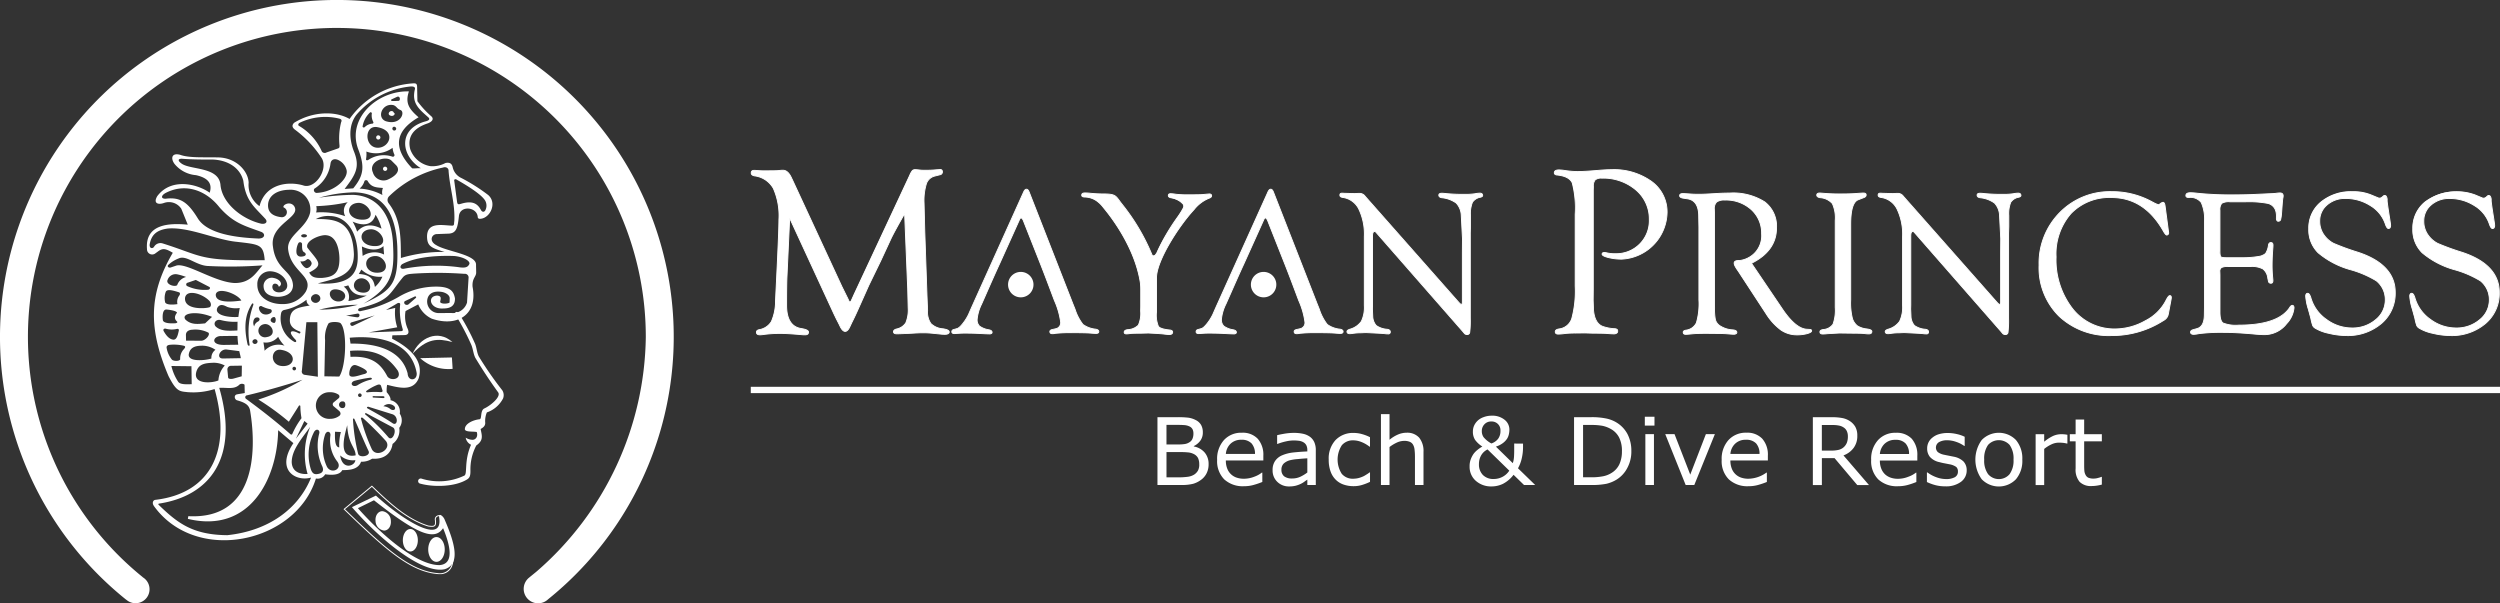 <svg id="Mayan_Princess_Logo_Horizontal_White" data-name="Mayan Princess Logo_Horizontal White" xmlns="http://www.w3.org/2000/svg" width="414.425" height="100" viewBox="0 0 414.425 100">
  <rect x="0" y="0" width="414.425" height="100" fill="#333333" stroke="none"/>
  <g id="Group_18" data-name="Group 18" transform="translate(124.457 28.027)">
    <g id="Group_13" data-name="Group 13" transform="translate(0 0)">
      <path id="Path_292" data-name="Path 292" d="M77.58,658.2q-1.666,2.921-2.215,4.056L73.618,666l-2,4.117c-.1.234-.657,1.465-1.647,3.688-.408.917-.757,1.666-1.058,2.256-.174.354-.287.6-.355.742q-.392.925-.844.924c-.315,0-.608-.322-.9-.963-.054-.115-.235-.475-.549-1.078l-.395-.823-7.357-15.924-.448,9.713q-.06,1.195-.06,4.786c0,2.3.81,3.575,2.43,3.823.8.127,1.2.327,1.2.589,0,.3-.188.449-.57.449a6.342,6.342,0,0,1-.723-.04c-1.466-.127-2.6-.195-3.394-.195a21.236,21.236,0,0,0-2.745.174,4.286,4.286,0,0,1-.609.061c-.4,0-.589-.141-.589-.429,0-.221.154-.362.468-.429a2.908,2.908,0,0,0,2-1.332,8.225,8.225,0,0,0,.689-3.414l.274-5.7q.291-6.175.295-7.805a11.116,11.116,0,0,0-.924-5.174,4.131,4.131,0,0,0-3.079-2.069c-.4-.066-.589-.227-.589-.488,0-.288.16-.429.488-.429.121,0,.335.014.649.041a12.971,12.971,0,0,0,1.332.039c1.071,0,1.753-.013,2.042-.039a5.6,5.6,0,0,1,.723-.06c.569,0,1.037.415,1.419,1.238l.214.448,8.174,17.638,1,2.022c.141.341.248.508.309.508.08,0,.18-.127.295-.375l.241-.528.174-.389,9.217-19.733a3.186,3.186,0,0,1,.442-.776.7.7,0,0,1,.515-.148q.161,0,.864.08c.167.014.389.021.649.021a19.373,19.373,0,0,0,1.982-.081c.235-.014.422-.026.563-.041.261-.013.395.114.395.389a.455.455,0,0,1-.395.469l-.844.214a1.939,1.939,0,0,0-1.4,1.225,9.43,9.43,0,0,0-.4,3.247l.121,4.732.368,10.65.1,2.476a3.282,3.282,0,0,0,.549,2.135,3.135,3.135,0,0,0,2,.864c.69.107,1.037.281,1.037.528,0,.262-.241.389-.722.389-.148,0-.308-.007-.5-.02l-1.526-.154a15.662,15.662,0,0,0-1.647-.08c-.4,0-1.044.026-1.921.08-1.359.06-2.142.094-2.35.094-.381,0-.568-.114-.568-.348,0-.208.16-.355.488-.448a2.36,2.36,0,0,0,1.546-1.018,5.54,5.54,0,0,0,.4-2.476l-.08-3.193L77.58,658.2Zm12.751,15a7.164,7.164,0,0,0-.74,2.519,1.457,1.457,0,0,0,.4,1.142,3.549,3.549,0,0,0,1.555.608c.338.069.51.2.522.4s-.144.281-.471.281c-.121,0-.315-.006-.568-.017l-1.612-.08c-.539-.023-1.159-.035-1.865-.035-.327,0-.579.006-.757.017-.574.041-.883.063-.941.063-.3,0-.453-.1-.453-.3a.35.35,0,0,1,.287-.356l.62-.183a2.386,2.386,0,0,0,.906-.815,7.919,7.919,0,0,0,.941-1.486l.488-1.113,8.64-19.169c.144-.338.311-.506.488-.506s.333.161.453.489l7.229,18.492.368.912a8.132,8.132,0,0,0,1.313,2.53,4.35,4.35,0,0,0,2.118.78c.35.069.516.207.5.419-.012.189-.167.281-.471.281-.1,0-.315-.011-.637-.035q-.878-.086-3.116-.085a25.738,25.738,0,0,0-2.926.1,2.979,2.979,0,0,1-.522.068c-.292,0-.436-.114-.436-.349,0-.172.138-.288.419-.344l.522-.121a1.012,1.012,0,0,0,.843-1.142A12.928,12.928,0,0,0,102.4,672.6c-.877-2.325-1.425-3.794-2.335-6.122l-2.638-6.655-.133-.35c-.137-.361-.281-.544-.436-.556-.08-.011-.172.1-.269.321l-3.282,7.275c-.947,2.043-2.044,4.572-2.977,6.678Zm28.992,1.326v-5.684c0-2.734,3.557-8.434,6.219-11.3a6.123,6.123,0,0,1,2.49-1.882c.282-.086.419-.224.419-.4,0-.218-.149-.321-.453-.3-.167.012-.465.04-.9.08q-.465.052-2.186.053a18.675,18.675,0,0,1-2.353-.086,7.2,7.2,0,0,0-.9-.1c-.246,0-.373.1-.384.287s.12.315.4.385c1.412.338,2.363.919,2.117,1.629-.264.766-3.1,4.264-4.429,7.517l-.172.253a.456.456,0,0,1-.35.234.324.324,0,0,1-.3-.234,34.287,34.287,0,0,0-4.934-8.314c-1.087-1.371-.916-1.7-3.024-1.709-.792,0-1.555-.04-2.284-.115a7.217,7.217,0,0,0-.855-.052c-.35,0-.522.121-.522.368,0,.2.161.3.488.3a3.653,3.653,0,0,1,1.768.494,5.017,5.017,0,0,1,1.376,1.291c2.285,2.752,5.124,7.187,6,11.915a8.243,8.243,0,0,1,.149,1.583v2.894l-.016.724a4.715,4.715,0,0,1-.379,2.346,2.609,2.609,0,0,1-1.79.746c-.374.058-.557.195-.557.418,0,.19.126.281.384.281a6.129,6.129,0,0,0,.643-.068c.281-.029.838-.047,1.664-.047l1.314-.034,1.331.068c.539.035.947.063,1.227.1.459.057.753.086.872.086.4,0,.591-.132.591-.4,0-.2-.172-.316-.522-.35-1.009-.1-1.616-.3-1.83-.591a5.182,5.182,0,0,1-.321-2.387Zm11.5-1.326a7.177,7.177,0,0,0-.741,2.519,1.459,1.459,0,0,0,.4,1.142,3.545,3.545,0,0,0,1.555.608c.338.069.51.2.522.4s-.144.281-.47.281c-.121,0-.315-.006-.569-.017l-1.613-.08c-.539-.023-1.158-.035-1.864-.035-.328,0-.58.006-.757.017-.574.041-.884.063-.942.063-.3,0-.453-.1-.453-.3a.35.35,0,0,1,.287-.356l.62-.183a2.381,2.381,0,0,0,.907-.815,8,8,0,0,0,.941-1.486l.488-1.113,8.64-19.169c.144-.338.311-.506.488-.506s.333.161.453.489l7.229,18.492.368.912a8.154,8.154,0,0,0,1.314,2.53,4.348,4.348,0,0,0,2.117.78c.35.069.516.207.505.419-.012.189-.166.281-.471.281q-.155,0-.637-.035-.877-.086-3.116-.085a25.727,25.727,0,0,0-2.926.1,2.967,2.967,0,0,1-.522.068c-.292,0-.436-.114-.436-.349,0-.172.137-.288.419-.344l.522-.121a1.012,1.012,0,0,0,.843-1.142A12.925,12.925,0,0,0,142.9,672.6c-.745-1.977-1.507-4.037-2.334-6.122l-2.64-6.655-.131-.35c-.138-.361-.281-.544-.437-.556-.08-.011-.171.1-.27.321l-3.281,7.275c-1.024,2.207-1.992,4.453-2.978,6.678Zm40.518-11.738.034-1.108v-1.819a5.086,5.086,0,0,1,.327-2.2,1.984,1.984,0,0,1,1.348-.838c.236-.068.351-.172.339-.321-.023-.235-.178-.35-.47-.35a5.276,5.276,0,0,0-.826.1,10.575,10.575,0,0,1-1.664.1,29.466,29.466,0,0,1-3.11-.132q-.49-.052-.705-.052c-.327,0-.487.1-.487.316s.161.361.487.418a4.827,4.827,0,0,1,2.4.884,3.149,3.149,0,0,1,.832,2.025l.2,3.868-.017,2.272v8.318c-.012.2-.074.311-.184.321-.069.012-.225-.125-.47-.4L153.91,655.339a1.134,1.134,0,0,0-.838-.488c-.143,0-.355.006-.619.017l-.27.017-1.13-.035-.688-.017c-.121-.011-.213-.017-.27-.017-.247,0-.368.1-.368.315s.15.339.454.384a3.473,3.473,0,0,1,2.674,1.911,9.539,9.539,0,0,1,.923,4.578v11.435a5.319,5.319,0,0,1-.494,2.633,3.454,3.454,0,0,1-1.91,1.3c-.327.109-.482.253-.471.419.023.212.178.315.471.315a4.405,4.405,0,0,0,.62-.068,9.633,9.633,0,0,1,1.246-.08l.808-.034,1.715.086c.849.041,1.337.075,1.464.1a3.923,3.923,0,0,0,.5.035c.235,0,.356-.109.356-.333,0-.246-.183-.389-.556-.436a3.526,3.526,0,0,1-1.779-.619,2.417,2.417,0,0,1-.573-1.532l-.051-1.193.016-.706v-11.4c0-.5.109-.751.322-.751a.32.32,0,0,1,.235.1l.166.184,14.172,16.2.373.442a.593.593,0,0,0,.385.149.423.423,0,0,0,.47-.4,16.816,16.816,0,0,0,.087-2.312V661.455Zm20.383-7.149v16.359l-.019,1.908.06,1.647q.212,2.369,1.767,2.764a6.861,6.861,0,0,0,1.626.294c.4,0,.6.114.61.349.026.341-.2.509-.69.509-.22,0-.656-.027-1.311-.08-.422-.02-1.1-.034-2.042-.034l-1.392-.04L188.8,678a16.07,16.07,0,0,0-1.747.073,9.644,9.644,0,0,1-1.118.1c-.341,0-.509-.127-.509-.388s.214-.4.649-.469a2.5,2.5,0,0,0,2.089-1.727,17.322,17.322,0,0,0,.563-5.375v-11.9a16.423,16.423,0,0,0-.489-5.207c-.328-.723-1.145-1.158-2.457-1.3-.354-.02-.522-.154-.508-.389.013-.3.267-.455.763-.455a6.765,6.765,0,0,1,1,.1,15.5,15.5,0,0,0,2.035.173c.836,0,2.055-.073,3.648-.214.824-.067,1.5-.1,2.022-.1a10.634,10.634,0,0,1,6.661,1.969,6.2,6.2,0,0,1,2.556,5.154,7.885,7.885,0,0,1-7.514,7.7,8.9,8.9,0,0,1-2.262-.275c-.689-.181-1.02-.376-.99-.582.022-.162.146-.234.374-.234a1.477,1.477,0,0,1,.388.053,5.775,5.775,0,0,0,1.453.14,5.467,5.467,0,0,0,5.605-5.676,6.222,6.222,0,0,0-2.236-4.907,8.322,8.322,0,0,0-5.663-1.941,1.527,1.527,0,0,0-1.078.294,1.6,1.6,0,0,0-.294,1.118l-.02.57Zm26.218,12.129,4.642,6.855.538.8q2.153,3.158,3.965,3.276l.539.035c.2.012.3.092.287.235-.012.172-.258.321-.746.46a6.4,6.4,0,0,1-1.658.2,4.629,4.629,0,0,1-2.714-.832,9.914,9.914,0,0,1-2.45-2.714l-4.183-6.386-.235-.373c-.465-.736-1.645-2.065-.01-2.01a4.136,4.136,0,0,0,3.71-4.444,5.216,5.216,0,0,0-1.716-4.017,6.2,6.2,0,0,0-4.372-1.571,2.149,2.149,0,0,0-1.371.327,1.517,1.517,0,0,0-.379,1.188l.017.556V673.16l.017.671a8.759,8.759,0,0,0,.143,1.974,1.781,1.781,0,0,0,.683.952,4.352,4.352,0,0,0,2.237.723c.4.046.608.172.62.384s-.16.333-.557.333c-.155,0-.488-.023-.993-.069-.459-.04-1.17-.063-2.134-.063l-1.612-.017-.872.017c-.384,0-.843.028-1.382.08-.436.046-.735.069-.907.069-.281,0-.419-.114-.419-.35,0-.166.137-.275.419-.333a2.191,2.191,0,0,0,1.767-1.222,11.164,11.164,0,0,0,.419-3.809V660.428l-.035-1.75q0-2.625-1.83-2.926l-.792-.12c-.361-.069-.539-.2-.539-.4,0-.235.19-.35.574-.35.086,0,.482.023,1.176.069.4.035.9.052,1.492.052.516,0,1.4-.041,2.639-.115.9-.057,1.686-.086,2.375-.086a9.736,9.736,0,0,1,5.83,1.457,5.029,5.029,0,0,1,1.968,4.326q0,3.787-4.154,5.853Zm16.462-6.513V672.5a10.745,10.745,0,0,0,.286,3.109,2.579,2.579,0,0,0,.832,1.211,3.649,3.649,0,0,0,1.555.5c.557.08.837.218.837.419,0,.269-.172.4-.521.4a4.974,4.974,0,0,1-.637-.052,17.731,17.731,0,0,0-1.778-.063L232.544,678l-1.979.114a7.951,7.951,0,0,1-.809.052c-.3,0-.453-.115-.453-.351,0-.2.172-.327.522-.384a2.178,2.178,0,0,0,1.646-.883,6.76,6.76,0,0,0,.368-2.8v-14.4a5.632,5.632,0,0,0-.477-2.806,2.907,2.907,0,0,0-2.042-.976c-.35-.068-.528-.2-.54-.4-.012-.247.149-.368.488-.368a3.011,3.011,0,0,1,.3.018,32.329,32.329,0,0,0,3.259.132q1.239,0,2.134-.052l1.124-.08c.213-.012.35-.018.419-.018.3,0,.454.1.454.316s-.143.356-.436.453l-.872.339c-.831.31-1.244,1.653-1.244,4.016Zm26.157,1.532V675.54a16.945,16.945,0,0,1-.086,2.312.424.424,0,0,1-.47.4.6.6,0,0,1-.385-.149l-.373-.442-14.171-16.2-.166-.184a.323.323,0,0,0-.236-.1c-.212,0-.321.247-.321.751v11.4l-.018.706.053,1.193a2.417,2.417,0,0,0,.573,1.532,3.524,3.524,0,0,0,1.778.619c.373.047.557.19.557.436,0,.224-.121.333-.356.333a3.928,3.928,0,0,1-.5-.035c-.127-.022-.614-.057-1.464-.1l-1.715-.086-.809.034a9.635,9.635,0,0,0-1.245.08,4.405,4.405,0,0,1-.62.068c-.293,0-.447-.1-.471-.315-.012-.166.144-.31.471-.419a3.457,3.457,0,0,0,1.911-1.3,5.328,5.328,0,0,0,.494-2.633V662.005a9.534,9.534,0,0,0-.924-4.578,3.473,3.473,0,0,0-2.673-1.911c-.3-.046-.454-.172-.454-.384s.12-.315.367-.315c.058,0,.15.006.27.017l.688.017,1.13.035.27-.017c.264-.011.476-.017.619-.017a1.132,1.132,0,0,1,.838.488L258.6,672.855c.247.276.4.413.47.4.109-.01.172-.12.183-.321v-8.318l.017-2.272-.2-3.868a3.148,3.148,0,0,0-.832-2.025,4.827,4.827,0,0,0-2.4-.884c-.327-.057-.487-.2-.487-.418s.16-.316.487-.316c.144,0,.379.017.706.052a29.46,29.46,0,0,0,3.11.132,10.585,10.585,0,0,0,1.664-.1,5.274,5.274,0,0,1,.826-.1c.293,0,.448.115.471.35.011.149-.1.252-.339.321a1.984,1.984,0,0,0-1.348.838,5.081,5.081,0,0,0-.327,2.2v1.819l-.035,1.108Zm25.951-4.488.54,4.034.052.419-.052.172a.315.315,0,0,1-.252.166q-.2.016-.6-.706-3.141-5.507-8.526-5.508a8.8,8.8,0,0,0-6.758,2.639,10.122,10.122,0,0,0-2.474,7.207,13.092,13.092,0,0,0,2.749,8.6,8.756,8.756,0,0,0,7.068,3.334,10.115,10.115,0,0,0,4.963-1.348,7.726,7.726,0,0,0,3.379-3.265c.293-.591.517-.895.672-.907.178-.011.27.1.27.322l-.017.184-.069.366-.385,2.054-.069.305c-.047.292-.311.6-.792.906a15.62,15.62,0,0,1-8.555,2.473,12.009,12.009,0,0,1-8.721-3.213,11.231,11.231,0,0,1-3.31-8.452,11.883,11.883,0,0,1,3.43-8.714,11.6,11.6,0,0,1,8.606-3.472,13.594,13.594,0,0,1,6.518,1.6l.671.356.27.114.287.1a.523.523,0,0,0,.253-.132,1.211,1.211,0,0,1,.5-.27c.178,0,.292.213.349.637Zm9.094.683v6.765a1.733,1.733,0,0,0,.143.935c.092.109.385.161.866.161h2.587a15.371,15.371,0,0,0,2.789-.2,2.279,2.279,0,0,0,1.176-.488,3.422,3.422,0,0,0,.488-1.418c.058-.275.195-.413.425-.4.212.012.322.16.322.453,0,.08-.006.2-.017.368-.086,1.089-.133,2.082-.133,2.977,0,.683.035,1.36.1,2.031.023.224.035.385.035.488,0,.281-.109.419-.321.419a.394.394,0,0,1-.425-.368l-.1-.471a2.211,2.211,0,0,0-.8-1.532,3.865,3.865,0,0,0-2.049-.4h-3.717a2.473,2.473,0,0,0-1.1.167.735.735,0,0,0-.276.676l.018.551v6.19c0,.952.172,1.544.51,1.779a5.7,5.7,0,0,0,2.6.356q6.6,0,8.486-2.972c.127-.19.247-.292.373-.3.2-.011.3.132.3.436a4.431,4.431,0,0,1-1.228,2.6,4.606,4.606,0,0,1-3.729,1.813c-.327,0-.763-.023-1.314-.069q-3.21-.3-5.307-.3a29.514,29.514,0,0,0-4.154.2,5.7,5.7,0,0,1-.872.12c-.362,0-.539-.12-.539-.367,0-.189.143-.321.437-.4l.637-.183c.809-.224,1.21-1.01,1.21-2.359l.017-1.091V659.6a6.744,6.744,0,0,0-.528-3.236,2.257,2.257,0,0,0-2.06-.831c-.327,0-.488-.1-.488-.316,0-.315.253-.47.757-.47a9.788,9.788,0,0,1,1.125.086,53.658,53.658,0,0,0,5.783.27q2.048,0,3.632-.069l2.387-.114c.66-.023,1.067-.046,1.211-.069a5.033,5.033,0,0,1,.671-.069c.373,0,.557.161.557.488a1.886,1.886,0,0,1-.051.384c-.035.16-.074.608-.132,1.348l-.069.987a7.617,7.617,0,0,1-.166,1.221.383.383,0,0,1-.373.258c-.212.012-.321-.155-.321-.5v-.436a2.7,2.7,0,0,0-.2-1.028,1.765,1.765,0,0,0-1.3-1.009,16.845,16.845,0,0,0-3.58-.252h-2.639a2.286,2.286,0,0,0-1.342.258,1.57,1.57,0,0,0-.3,1.153Zm21.969-3.087a7.812,7.812,0,0,1,3.041.523l1.159.481a.7.7,0,0,0,.3.069.654.654,0,0,0,.4-.167l.235-.2a.211.211,0,0,1,.184-.069c.281-.011.419.264.419.826,0,.19.075.752.218,1.693l.27,1.732c.057.373.086.6.086.689,0,.35-.12.522-.356.522-.178,0-.361-.27-.54-.809a5.637,5.637,0,0,0-2.461-2.99,7.546,7.546,0,0,0-4.137-1.175,4.449,4.449,0,0,0-3.035,1.067,3.407,3.407,0,0,0-1.216,2.662,3.866,3.866,0,0,0,.792,2.439,4.432,4.432,0,0,0,1.5,1.279,40.941,40.941,0,0,0,4,1.463q6.223,2.032,6.219,6.673a6.516,6.516,0,0,1-2.289,5.141,8.559,8.559,0,0,1-5.864,2,12.419,12.419,0,0,1-2.852-.367,7.141,7.141,0,0,1-2.278-.861,1.044,1.044,0,0,1-.4-.43,8.2,8.2,0,0,1-.3-1.165c-.023-.092-.161-.6-.419-1.532a9.01,9.01,0,0,1-.436-2.151c0-.339.115-.5.338-.488.2.011.384.287.54.826a6.539,6.539,0,0,0,2.553,3.5,7.055,7.055,0,0,0,4.234,1.412,5.851,5.851,0,0,0,3.919-1.36,4.2,4.2,0,0,0,1.606-3.316,4,4,0,0,0-1.48-3.144,16.959,16.959,0,0,0-4.367-1.865,14.13,14.13,0,0,1-5.284-2.789,5.326,5.326,0,0,1-1.555-3.97,5.546,5.546,0,0,1,2.026-4.435,7.81,7.81,0,0,1,5.222-1.715Zm17.247,0a7.812,7.812,0,0,1,3.041.523l1.158.481a.706.706,0,0,0,.3.069.655.655,0,0,0,.4-.167l.236-.2a.209.209,0,0,1,.183-.069c.281-.011.419.264.419.826,0,.19.075.752.218,1.693l.27,1.732a6.888,6.888,0,0,1,.085.689c0,.35-.12.522-.356.522-.178,0-.361-.27-.54-.809a5.638,5.638,0,0,0-2.461-2.99,7.548,7.548,0,0,0-4.136-1.175,4.447,4.447,0,0,0-3.036,1.067,3.408,3.408,0,0,0-1.216,2.662,3.862,3.862,0,0,0,.792,2.439,4.434,4.434,0,0,0,1.5,1.279,41.01,41.01,0,0,0,4,1.463q6.223,2.032,6.219,6.673a6.515,6.515,0,0,1-2.289,5.141,8.557,8.557,0,0,1-5.864,2,12.411,12.411,0,0,1-2.852-.367,7.143,7.143,0,0,1-2.278-.861,1.044,1.044,0,0,1-.4-.43,8.3,8.3,0,0,1-.3-1.165c-.023-.092-.161-.6-.419-1.532a9.03,9.03,0,0,1-.436-2.151c0-.339.115-.5.338-.488.2.011.384.287.539.826a6.541,6.541,0,0,0,2.553,3.5,7.058,7.058,0,0,0,4.235,1.412,5.851,5.851,0,0,0,3.919-1.36,4.2,4.2,0,0,0,1.606-3.316,4,4,0,0,0-1.48-3.144,16.967,16.967,0,0,0-4.367-1.865,14.136,14.136,0,0,1-5.284-2.789,5.326,5.326,0,0,1-1.555-3.97,5.547,5.547,0,0,1,2.025-4.435A7.812,7.812,0,0,1,334.828,654.564Z" transform="translate(-52.067 -650.82)" fill="#fff"/>
      <path id="Path_293" data-name="Path 293" d="M333.635,678.361a12.6,12.6,0,0,1-2.87-.369,7.162,7.162,0,0,1-2.3-.872,1.11,1.11,0,0,1-.429-.462,7.853,7.853,0,0,1-.308-1.18c-.023-.087-.16-.6-.419-1.527a9.1,9.1,0,0,1-.439-2.173.628.628,0,0,1,.145-.474.328.328,0,0,1,.275-.092c.244.013.443.3.61.882a6.5,6.5,0,0,0,2.525,3.459,7.016,7.016,0,0,0,4.189,1.4,5.79,5.79,0,0,0,3.868-1.342,4.094,4.094,0,0,0,1.58-3.256,3.9,3.9,0,0,0-1.455-3.085,17.048,17.048,0,0,0-4.339-1.85,14.276,14.276,0,0,1-5.315-2.806,5.425,5.425,0,0,1-1.577-4.027,5.639,5.639,0,0,1,2.051-4.494,8.988,8.988,0,0,1,8.344-1.2l1.158.481a.545.545,0,0,0,.629-.086l.233-.2a.3.3,0,0,1,.252-.089.375.375,0,0,1,.268.106,1.111,1.111,0,0,1,.21.8c0,.176.068.695.217,1.682l.27,1.732a6.6,6.6,0,0,1,.086.7c0,.5-.235.6-.433.6-.221,0-.421-.282-.613-.862a5.579,5.579,0,0,0-2.43-2.949,7.5,7.5,0,0,0-4.095-1.164,4.4,4.4,0,0,0-2.984,1.048,3.342,3.342,0,0,0-1.19,2.6,3.811,3.811,0,0,0,.776,2.391,4.371,4.371,0,0,0,1.476,1.257,41.233,41.233,0,0,0,3.995,1.458c4.161,1.359,6.272,3.63,6.272,6.748a6.615,6.615,0,0,1-2.316,5.2A8.669,8.669,0,0,1,333.635,678.361Zm-6.374-6.995a.194.194,0,0,0-.142.05.51.51,0,0,0-.1.361,8.968,8.968,0,0,0,.434,2.131c.259.932.4,1.443.42,1.534a9.254,9.254,0,0,0,.3,1.152.983.983,0,0,0,.373.4,7.112,7.112,0,0,0,2.255.85,12.409,12.409,0,0,0,2.833.367,8.521,8.521,0,0,0,5.812-1.984,6.466,6.466,0,0,0,2.263-5.083c0-3.043-2.075-5.264-6.166-6.6a40.41,40.41,0,0,1-4.015-1.467,4.527,4.527,0,0,1-1.53-1.3,3.958,3.958,0,0,1-.809-2.487,3.489,3.489,0,0,1,1.243-2.72,4.546,4.546,0,0,1,3.087-1.086,7.639,7.639,0,0,1,4.178,1.188,5.728,5.728,0,0,1,2.494,3.03c.225.682.4.756.465.756s.278,0,.278-.444c0-.081-.028-.3-.084-.677l-.27-1.732c-.154-1.009-.219-1.518-.219-1.7a1,1,0,0,0-.162-.687.227.227,0,0,0-.176-.062c-.1,0-.117.029-.124.038l-.248.214a.7.7,0,0,1-.79.109l-1.155-.48a8.828,8.828,0,0,0-8.183,1.18,5.491,5.491,0,0,0-2,4.376,5.274,5.274,0,0,0,1.532,3.916,14.111,14.111,0,0,0,5.255,2.77,16.827,16.827,0,0,1,4.392,1.88,4.1,4.1,0,0,1,1.508,3.2,4.294,4.294,0,0,1-1.634,3.375,5.944,5.944,0,0,1-3.969,1.378,7.165,7.165,0,0,1-4.281-1.426,6.651,6.651,0,0,1-2.583-3.541c-.188-.658-.375-.765-.468-.77Zm-10.874,6.995a12.6,12.6,0,0,1-2.869-.369,7.26,7.26,0,0,1-2.3-.872,1.127,1.127,0,0,1-.43-.462,7.889,7.889,0,0,1-.308-1.181c-.022-.083-.157-.587-.417-1.527a9.043,9.043,0,0,1-.439-2.173.628.628,0,0,1,.145-.474.348.348,0,0,1,.249-.092h.026c.243.013.442.3.61.882a6.492,6.492,0,0,0,2.525,3.459,7.011,7.011,0,0,0,4.187,1.4,5.792,5.792,0,0,0,3.869-1.342,4.093,4.093,0,0,0,1.579-3.256,3.9,3.9,0,0,0-1.454-3.085,17.066,17.066,0,0,0-4.34-1.85,14.292,14.292,0,0,1-5.315-2.806,5.425,5.425,0,0,1-1.577-4.027,5.641,5.641,0,0,1,2.052-4.494,7.915,7.915,0,0,1,5.272-1.734,7.827,7.827,0,0,1,3.071.529l1.158.481a.545.545,0,0,0,.627-.086l.234-.2a.317.317,0,0,1,.253-.089.374.374,0,0,1,.268.106,1.111,1.111,0,0,1,.21.8c0,.174.067.692.217,1.682l.27,1.732a6.6,6.6,0,0,1,.086.7c0,.5-.236.6-.433.6-.221,0-.421-.282-.613-.862a5.58,5.58,0,0,0-2.429-2.949,7.5,7.5,0,0,0-4.1-1.164,4.4,4.4,0,0,0-2.984,1.048,3.344,3.344,0,0,0-1.189,2.6,3.81,3.81,0,0,0,.776,2.391,4.367,4.367,0,0,0,1.476,1.257,41.253,41.253,0,0,0,3.995,1.458c4.162,1.359,6.272,3.63,6.272,6.748a6.615,6.615,0,0,1-2.315,5.2A8.671,8.671,0,0,1,316.387,678.361Zm-6.373-6.995a.194.194,0,0,0-.142.05.51.51,0,0,0-.1.361,8.911,8.911,0,0,0,.434,2.131c.261.942.4,1.448.419,1.534a9.25,9.25,0,0,0,.3,1.152.987.987,0,0,0,.374.4,7.107,7.107,0,0,0,2.254.85,12.408,12.408,0,0,0,2.833.367,8.522,8.522,0,0,0,5.813-1.984,6.469,6.469,0,0,0,2.262-5.083c0-3.043-2.075-5.264-6.166-6.6a40.468,40.468,0,0,1-4.016-1.467,4.53,4.53,0,0,1-1.53-1.3,3.967,3.967,0,0,1-.808-2.487,3.49,3.49,0,0,1,1.242-2.72,4.549,4.549,0,0,1,3.087-1.086,7.641,7.641,0,0,1,4.179,1.188,5.728,5.728,0,0,1,2.493,3.03c.225.682.4.756.465.756s.278,0,.278-.444c0-.081-.028-.3-.084-.677l-.27-1.732c-.153-1.01-.219-1.521-.219-1.7a1,1,0,0,0-.162-.687.233.233,0,0,0-.176-.062c-.1,0-.116.029-.125.039l-.247.213a.7.7,0,0,1-.789.109l-1.155-.48a8.827,8.827,0,0,0-8.182,1.18,5.49,5.49,0,0,0-2,4.376,5.274,5.274,0,0,0,1.532,3.916,14.127,14.127,0,0,0,5.255,2.77,16.837,16.837,0,0,1,4.392,1.88,4.1,4.1,0,0,1,1.507,3.2,4.3,4.3,0,0,1-1.633,3.375,5.945,5.945,0,0,1-3.97,1.378,7.161,7.161,0,0,1-4.28-1.426,6.65,6.65,0,0,1-2.583-3.541c-.189-.658-.375-.765-.468-.77Zm-32.487,6.995a12.129,12.129,0,0,1-8.774-3.235,11.353,11.353,0,0,1-3.334-8.507,12,12,0,0,1,3.452-8.77,11.722,11.722,0,0,1,8.661-3.495,13.742,13.742,0,0,1,6.555,1.6l.671.356.263.111.267.1a.582.582,0,0,0,.2-.115,1.193,1.193,0,0,1,.552-.285c.333,0,.4.53.426.7l.594,4.469-.057.188a.4.4,0,0,1-.319.222h-.016c-.118,0-.3-.1-.662-.746-2.068-3.629-4.915-5.468-8.458-5.468a8.762,8.762,0,0,0-6.7,2.615,10.08,10.08,0,0,0-2.453,7.153,13.081,13.081,0,0,0,2.731,8.551,8.722,8.722,0,0,0,7.009,3.306,10.094,10.094,0,0,0,4.925-1.339,7.678,7.678,0,0,0,3.347-3.231c.409-.825.608-.941.736-.95a.31.31,0,0,1,.244.076.427.427,0,0,1,.109.324l-.016.19-.455,2.428-.069.308a1.608,1.608,0,0,1-.826.954A15.756,15.756,0,0,1,277.527,678.361Zm.005-23.852a11.57,11.57,0,0,0-8.55,3.449,11.85,11.85,0,0,0-3.409,8.66,11.205,11.205,0,0,0,3.287,8.4,11.98,11.98,0,0,0,8.667,3.192,15.613,15.613,0,0,0,8.513-2.462c.46-.3.715-.582.757-.853l.07-.309.453-2.418.016-.176a.28.28,0,0,0-.06-.2.176.176,0,0,0-.127-.035c-.056,0-.227.1-.608.865a7.827,7.827,0,0,1-3.411,3.3,10.241,10.241,0,0,1-5,1.358A8.87,8.87,0,0,1,271,673.91a13.231,13.231,0,0,1-2.766-8.651A10.228,10.228,0,0,1,270.73,658a8.91,8.91,0,0,1,6.815-2.663c3.6,0,6.495,1.866,8.594,5.547.35.627.5.667.526.667h0a.24.24,0,0,0,.191-.128l.04-.139-.051-.4-.54-4.032c-.034-.26-.109-.57-.271-.57a1.241,1.241,0,0,0-.46.255.547.547,0,0,1-.3.146l-.026,0-.287-.1-.274-.116-.677-.358A13.589,13.589,0,0,0,277.532,654.51Zm-52.148,23.736a4.724,4.724,0,0,1-2.758-.845,10.043,10.043,0,0,1-2.47-2.735l-4.419-6.76c-.065-.1-.144-.218-.228-.34-.367-.531-.782-1.132-.579-1.5.115-.209.387-.307.865-.286h.03a4.183,4.183,0,0,0,2.367-1.112,4.021,4.021,0,0,0,1.234-3.256,5.164,5.164,0,0,0-1.691-3.959,6.152,6.152,0,0,0-4.318-1.552,2.085,2.085,0,0,0-1.32.309,1.454,1.454,0,0,0-.353,1.128l.018.554v15.139l.017.669a8.781,8.781,0,0,0,.141,1.954,1.692,1.692,0,0,0,.656.912,4.29,4.29,0,0,0,2.2.707c.444.051.677.205.69.457a.318.318,0,0,1-.077.255.734.734,0,0,1-.557.159c-.162,0-.5-.023-1-.069-.477-.041-1.213-.062-2.127-.062l-1.613-.018-.87.018c-.373,0-.823.026-1.376.08-.44.046-.74.069-.915.069-.41,0-.5-.232-.5-.427s.161-.344.48-.41a2.127,2.127,0,0,0,1.711-1.177,11.188,11.188,0,0,0,.413-3.778V660.3L209,658.548c0-1.723-.578-2.656-1.765-2.851l-.791-.12c-.4-.078-.605-.238-.605-.478,0-.284.218-.428.65-.428.089,0,.475.023,1.183.07.4.034.9.051,1.486.051.486,0,1.323-.036,2.634-.115.919-.059,1.7-.087,2.38-.087a9.849,9.849,0,0,1,5.876,1.472,5.129,5.129,0,0,1,2,4.389c0,2.52-1.386,4.5-4.118,5.883l5.131,7.586c1.413,2.073,2.727,3.163,3.906,3.242l.539.035a.41.41,0,0,1,.3.116.266.266,0,0,1,.06.2c-.014.211-.261.374-.8.527A6.488,6.488,0,0,1,225.385,678.246ZM215.7,665.93c-.344,0-.555.07-.63.207-.157.287.263.9.57,1.34.085.124.165.241.232.346l.235.373,4.183,6.385a9.86,9.86,0,0,0,2.429,2.692,4.568,4.568,0,0,0,2.669.818,6.373,6.373,0,0,0,1.638-.2c.587-.167.683-.316.688-.391a.113.113,0,0,0-.023-.089.273.273,0,0,0-.191-.063l-.54-.035c-1.229-.081-2.583-1.195-4.024-3.309l-.538-.8-4.692-6.929.079-.039c2.729-1.357,4.112-3.3,4.112-5.783a4.983,4.983,0,0,0-1.937-4.264,9.706,9.706,0,0,0-5.783-1.443c-.678,0-1.454.029-2.37.087-1.315.078-2.155.115-2.644.115-.589,0-1.092-.017-1.5-.051-.692-.046-1.087-.07-1.17-.07-.5,0-.5.2-.5.273,0,.057,0,.234.477.325l.789.12c1.258.206,1.9,1.217,1.9,3l.035,1.749v12.074a11.132,11.132,0,0,1-.425,3.841,2.271,2.271,0,0,1-1.825,1.267c-.355.072-.355.211-.355.257,0,.135.041.272.341.272.169,0,.464-.023.9-.069.559-.054,1.014-.08,1.39-.08l.87-.017,1.615.017c.917,0,1.657.022,2.14.063s.831.069.986.069c.285,0,.4-.059.442-.109a.167.167,0,0,0,.037-.138c-.009-.17-.195-.274-.551-.315a4.428,4.428,0,0,1-2.275-.739,1.871,1.871,0,0,1-.711-.995,8.786,8.786,0,0,1-.145-1.993l-.018-.668V657.892l-.018-.554a1.6,1.6,0,0,1,.405-1.25,2.223,2.223,0,0,1,1.422-.345,6.307,6.307,0,0,1,4.424,1.592,5.315,5.315,0,0,1,1.74,4.074,4.166,4.166,0,0,1-1.289,3.375,4.281,4.281,0,0,1-2.465,1.147ZM60.936,678.242a6.449,6.449,0,0,1-.732-.04c-1.509-.13-2.617-.195-3.385-.195a21.02,21.02,0,0,0-2.734.174,4.5,4.5,0,0,1-.619.06c-.552,0-.667-.275-.667-.506,0-.26.178-.429.53-.5a2.838,2.838,0,0,0,1.951-1.294,8.207,8.207,0,0,0,.679-3.379l.274-5.7c.2-4.269.295-6.747.295-7.8a11.1,11.1,0,0,0-.915-5.137,4.078,4.078,0,0,0-3.025-2.029c-.432-.072-.652-.263-.652-.565,0-.231.1-.506.566-.506.12,0,.328.013.656.041a12.979,12.979,0,0,0,1.326.039c1.065,0,1.75-.013,2.035-.039a5.6,5.6,0,0,1,.73-.061c.6,0,1.089.42,1.489,1.284l.214.447,8.174,17.639,1,2.02c.164.394.241.458.252.467a.831.831,0,0,0,.212-.331l.415-.917,9.218-19.735a3.181,3.181,0,0,1,.457-.8.759.759,0,0,1,.57-.17c.111,0,.4.026.872.081.163.013.386.02.64.02a19.138,19.138,0,0,0,1.973-.081c.237-.013.423-.026.563-.04a.454.454,0,0,1,.354.106.478.478,0,0,1,.126.361.534.534,0,0,1-.454.544l-.843.214a1.871,1.871,0,0,0-1.346,1.179,9.4,9.4,0,0,0-.4,3.217l.12,4.73.368,10.649.1,2.475a3.229,3.229,0,0,0,.53,2.088,3.093,3.093,0,0,0,1.953.838c.754.117,1.1.309,1.1.6s-.269.467-.8.467c-.144,0-.3-.006-.5-.02l-1.528-.154a15.627,15.627,0,0,0-1.639-.081c-.414,0-1.059.028-1.916.081-1.4.062-2.148.093-2.355.093-.429,0-.646-.143-.646-.425,0-.244.184-.42.545-.522a2.3,2.3,0,0,0,1.5-.982,5.5,5.5,0,0,0,.385-2.438l-.081-3.191-.5-12.185c-1.018,1.789-1.717,3.073-2.079,3.817L73.557,665.9l-2,4.117c-.045.1-.188.424-.425.954q-.417.933-1.221,2.732c-.438.984-.774,1.7-1.06,2.26-.118.24-.208.431-.274.574l-.079.167c-.276.65-.575.968-.914.968s-.663-.33-.967-1.009c-.055-.12-.247-.5-.547-1.076l-.4-.824-7.224-15.637-.433,9.394c-.04.8-.06,2.41-.06,4.783,0,2.245.795,3.506,2.363,3.746.851.135,1.265.353,1.265.665C61.584,677.956,61.472,678.242,60.936,678.242Zm-4.116-.389c.773,0,1.885.064,3.4.195a6.35,6.35,0,0,0,.716.04c.436,0,.492-.2.492-.372,0-.123-.147-.354-1.133-.512-1.656-.253-2.5-1.565-2.5-3.9,0-2.376.02-3.987.06-4.79l.448-9.713.148-.029L65.813,674.7l.395.821c.32.616.5.967.549,1.08.538,1.2,1.1,1.226,1.6.042l.08-.169c.067-.143.157-.336.276-.577.284-.556.62-1.272,1.057-2.253q.8-1.8,1.22-2.733c.237-.529.379-.848.426-.955l2-4.12,1.746-3.748c.379-.78,1.126-2.146,2.218-4.062l.145.035.509,12.457.081,3.194a5.639,5.639,0,0,1-.4,2.516,2.446,2.446,0,0,1-1.594,1.056c-.431.123-.431.311-.431.373s0,.271.49.271c.2,0,.95-.032,2.347-.093.859-.054,1.507-.081,1.924-.081a15.6,15.6,0,0,1,1.655.081l1.525.154c.192.013.348.02.488.02.645,0,.645-.235.645-.312,0-.2-.336-.352-.971-.451a3.189,3.189,0,0,1-2.049-.89,3.366,3.366,0,0,1-.567-2.186l-.1-2.473-.368-10.65-.12-4.733a9.551,9.551,0,0,1,.407-3.278,2.024,2.024,0,0,1,1.454-1.271l.843-.214a.378.378,0,0,0,.336-.393.33.33,0,0,0-.078-.248.322.322,0,0,0-.235-.064c-.138.014-.327.027-.562.04a19.155,19.155,0,0,1-1.986.081c-.259,0-.485-.007-.655-.02-.467-.053-.754-.081-.858-.081a.632.632,0,0,0-.458.123,2.97,2.97,0,0,0-.428.755l-9.632,20.651c-.134.291-.246.419-.365.419-.078,0-.178-.067-.381-.556l-1-2.016L58.6,652.154c-.373-.8-.814-1.2-1.349-1.2a5.567,5.567,0,0,0-.713.061c-.292.026-.982.039-2.052.039a12.905,12.905,0,0,1-1.343-.04c-.319-.027-.523-.04-.638-.04-.284,0-.41.109-.41.351,0,.139.054.332.524.411a4.226,4.226,0,0,1,3.134,2.108,11.24,11.24,0,0,1,.934,5.212c0,1.057-.094,3.538-.295,7.809l-.274,5.7a8.214,8.214,0,0,1-.7,3.448,2.984,2.984,0,0,1-2.052,1.369c-.366.078-.408.239-.408.353,0,.163.058.352.512.352a4.379,4.379,0,0,0,.6-.059A21.16,21.16,0,0,1,56.82,677.853Zm245.976.353c-.33,0-.774-.023-1.321-.068-2.107-.2-3.89-.3-5.3-.3a29.706,29.706,0,0,0-4.142.2,5.624,5.624,0,0,1-.884.122c-.509,0-.616-.242-.616-.444,0-.226.166-.386.493-.477l.636-.183c.777-.217,1.155-.964,1.155-2.284l.017-1.091V659.47a6.7,6.7,0,0,0-.516-3.195,2.176,2.176,0,0,0-1.994-.8c-.468,0-.565-.214-.565-.394,0-.364.281-.548.835-.548a9.762,9.762,0,0,1,1.135.086,53.66,53.66,0,0,0,5.774.27c1.351,0,2.571-.023,3.628-.07l2.387-.114c.817-.029,1.105-.054,1.2-.068a5.079,5.079,0,0,1,.684-.07c.524,0,.634.307.634.565a1.988,1.988,0,0,1-.053.4c-.034.157-.073.609-.13,1.337l-.07.987a7.6,7.6,0,0,1-.171,1.24.459.459,0,0,1-.441.312.332.332,0,0,1-.257-.086.667.667,0,0,1-.147-.5V658.4a2.611,2.611,0,0,0-.2-1,1.7,1.7,0,0,0-1.244-.963,16.823,16.823,0,0,0-3.561-.251h-2.64a2.245,2.245,0,0,0-1.291.24,1.537,1.537,0,0,0-.277,1.094v6.764c0,.656.076.834.122.882s.205.137.81.137h2.587a15.341,15.341,0,0,0,2.775-.2,2.234,2.234,0,0,0,1.132-.463,3.183,3.183,0,0,0,.47-1.381c.084-.4.316-.479.506-.464s.395.109.395.53c0,.082-.006.2-.017.373-.09,1.121-.133,2.092-.133,2.972,0,.656.033,1.337.1,2.024.023.225.035.388.035.495,0,.432-.25.5-.4.5a.469.469,0,0,1-.5-.431l-.1-.468a2.153,2.153,0,0,0-.77-1.484,3.811,3.811,0,0,0-2.006-.389H296.84a2.293,2.293,0,0,0-1.063.158.662.662,0,0,0-.237.609l.018.549v6.194c0,.918.161,1.495.477,1.715a5.7,5.7,0,0,0,2.555.341c4.351,0,7.184-.988,8.42-2.936.145-.218.283-.325.432-.34a.306.306,0,0,1,.256.083.569.569,0,0,1,.133.43,4.521,4.521,0,0,1-1.246,2.649A4.707,4.707,0,0,1,302.8,678.206Zm-6.622-.522c1.416,0,3.2.1,5.314.3.543.045.983.069,1.308.069a4.5,4.5,0,0,0,3.669-1.784,4.383,4.383,0,0,0,1.211-2.551.444.444,0,0,0-.085-.317.192.192,0,0,0-.137-.042c-.095.009-.2.1-.313.27-1.265,1.994-4.142,3.006-8.55,3.006a5.658,5.658,0,0,1-2.643-.369c-.367-.255-.544-.858-.544-1.843v-6.191l-.017-.548a.811.811,0,0,1,.312-.745,2.532,2.532,0,0,1,1.143-.178h3.717a3.934,3.934,0,0,1,2.092.414,2.288,2.288,0,0,1,.836,1.584l.1.467a.32.32,0,0,0,.35.307c.114,0,.244-.039.244-.341,0-.1-.012-.262-.035-.48-.065-.692-.1-1.378-.1-2.039,0-.883.043-1.86.133-2.983.011-.163.018-.282.018-.362,0-.323-.142-.369-.249-.375-.126,0-.279.027-.345.339a3.448,3.448,0,0,1-.505,1.453,2.324,2.324,0,0,1-1.218.513,15.55,15.55,0,0,1-2.805.2H296.49c-.688,0-.858-.107-.925-.188s-.162-.255-.162-.986v-6.764a1.632,1.632,0,0,1,.33-1.211,2.313,2.313,0,0,1,1.393-.277h2.64a17.014,17.014,0,0,1,3.6.254,1.843,1.843,0,0,1,1.349,1.055,2.752,2.752,0,0,1,.207,1.058v.436a.551.551,0,0,0,.1.383.2.2,0,0,0,.141.044.308.308,0,0,0,.3-.207,7.1,7.1,0,0,0,.163-1.2l.07-.986c.058-.754.1-1.193.133-1.359a1.828,1.828,0,0,0,.049-.368c0-.284-.148-.411-.479-.411a5.059,5.059,0,0,0-.66.068c-.146.023-.556.047-1.219.07l-2.386.114c-1.058.046-2.282.07-3.635.07a53.769,53.769,0,0,1-5.792-.271,9.737,9.737,0,0,0-1.116-.086c-.68,0-.68.3-.68.393,0,.065,0,.239.411.239a2.342,2.342,0,0,1,2.125.867,6.815,6.815,0,0,1,.54,3.278v14.211l-.017,1.091c0,1.38-.426,2.2-1.267,2.433l-.636.182c-.341.094-.381.231-.381.327,0,.135.053.29.462.29a5.264,5.264,0,0,0,.858-.12A29.8,29.8,0,0,1,296.174,677.684Zm-36.266.511h-.032a.678.678,0,0,1-.436-.171l-.378-.448-14.335-16.385a.242.242,0,0,0-.178-.071c-.2,0-.244.366-.244.673v11.4l-.017.707.053,1.189a2.36,2.36,0,0,0,.548,1.478,3.509,3.509,0,0,0,1.737.6c.413.051.623.223.623.512a.381.381,0,0,1-.434.41,4.09,4.09,0,0,1-.508-.035c-.137-.024-.682-.06-1.458-.1l-1.715-.086-.8.035a9.445,9.445,0,0,0-1.239.081,4.4,4.4,0,0,1-.63.068c-.417,0-.529-.209-.548-.384-.015-.213.162-.381.523-.5a3.4,3.4,0,0,0,1.869-1.269,5.279,5.279,0,0,0,.483-2.592V661.874a9.5,9.5,0,0,0-.915-4.541,3.411,3.411,0,0,0-2.615-1.87q-.519-.08-.52-.463c0-.147.057-.393.443-.393.06,0,.154.006.277.018l1.815.052.262-.018c.272-.012.482-.018.624-.018a1.208,1.208,0,0,1,.9.515l15.466,17.516c.295.328.382.372.406.376.086-.01.108-.16.113-.249v-8.315l.018-2.273-.2-3.862a3.08,3.08,0,0,0-.807-1.971,4.788,4.788,0,0,0-2.358-.865c-.367-.064-.552-.231-.552-.5,0-.179.1-.393.564-.393.148,0,.382.016.714.052a29.486,29.486,0,0,0,3.1.131,10.685,10.685,0,0,0,1.651-.1,5.246,5.246,0,0,1,.838-.1c.419,0,.529.229.549.42s-.118.323-.395.4a1.924,1.924,0,0,0-1.3.8,5.054,5.054,0,0,0-.317,2.165v1.818l-.035,1.109v14.084a16.941,16.941,0,0,1-.087,2.328A.5.5,0,0,1,259.907,678.2Zm-15.36-17.23a.4.4,0,0,1,.29.119l.169.187,14.172,16.2.374.443a.528.528,0,0,0,.331.122h.027c.2,0,.319-.106.362-.334a16.992,16.992,0,0,0,.085-2.3V661.321l.035-1.108V658.4a5.1,5.1,0,0,1,.336-2.241,2.066,2.066,0,0,1,1.4-.876c.291-.085.283-.2.28-.239-.013-.129-.07-.279-.394-.279a5.2,5.2,0,0,0-.811.1,10.78,10.78,0,0,1-1.678.1,29.7,29.7,0,0,1-3.119-.131c-.323-.035-.557-.052-.7-.052-.41,0-.41.167-.41.238,0,.115.044.276.423.343a4.848,4.848,0,0,1,2.437.9,3.236,3.236,0,0,1,.857,2.073l.2,3.873-.017,2.277V672.8c-.018.311-.147.388-.254.4-.081.008-.195-.047-.536-.426l-15.468-17.518a1.068,1.068,0,0,0-.78-.462c-.141,0-.348.006-.616.017l-.268.017-1.826-.052c-.124-.011-.212-.017-.269-.017-.254,0-.289.121-.289.238s.041.256.387.309a3.557,3.557,0,0,1,2.73,1.95,9.643,9.643,0,0,1,.934,4.616v11.435a5.423,5.423,0,0,1-.5,2.673,3.505,3.505,0,0,1-1.952,1.336c-.2.067-.429.179-.418.341.012.111.069.243.393.243a4.406,4.406,0,0,0,.607-.067,9.589,9.589,0,0,1,1.258-.082l.805-.035,1.723.086c.794.038,1.331.074,1.473.1a3.8,3.8,0,0,0,.485.034c.2,0,.279-.076.279-.255,0-.128-.051-.3-.489-.358a3.6,3.6,0,0,1-1.822-.639,2.475,2.475,0,0,1-.6-1.581l-.052-1.2.016-.711v-11.4C244.149,661.244,244.283,660.965,244.548,660.965Zm-73.86,17.23h-.033a.675.675,0,0,1-.436-.171l-.378-.448L155.5,661.191a.239.239,0,0,0-.177-.071c-.2,0-.244.366-.244.673v11.4l-.016.707.051,1.189a2.359,2.359,0,0,0,.549,1.478,3.516,3.516,0,0,0,1.738.6c.412.051.622.223.622.512a.381.381,0,0,1-.433.41,4.093,4.093,0,0,1-.509-.035c-.136-.024-.68-.06-1.458-.1l-1.716-.086-.8.035a9.431,9.431,0,0,0-1.238.081,4.4,4.4,0,0,1-.63.068c-.418,0-.529-.209-.549-.384-.014-.213.162-.38.524-.5a3.354,3.354,0,0,0,1.868-1.269,5.268,5.268,0,0,0,.483-2.592V661.874a9.5,9.5,0,0,0-.914-4.541,3.411,3.411,0,0,0-2.615-1.87c-.347-.053-.522-.208-.522-.463,0-.147.058-.393.446-.393.059,0,.149.005.277.018l1.814.052.262-.018c.273-.012.483-.018.625-.018a1.209,1.209,0,0,1,.9.515l15.467,17.516c.3.337.386.372.4.376.086-.01.108-.16.113-.249v-8.315l.017-2.273-.2-3.862a3.089,3.089,0,0,0-.806-1.971,4.792,4.792,0,0,0-2.359-.865c-.367-.064-.553-.231-.553-.5,0-.179.1-.393.565-.393.147,0,.381.016.713.052a29.493,29.493,0,0,0,3.1.131,10.684,10.684,0,0,0,1.651-.1,5.209,5.209,0,0,1,.839-.1c.419,0,.529.229.548.42s-.118.323-.4.4a1.922,1.922,0,0,0-1.3.8,5.046,5.046,0,0,0-.317,2.165v1.818l-.034,1.109v14.084a16.708,16.708,0,0,1-.088,2.328A.5.5,0,0,1,170.688,678.2Zm-15.36-17.23a.4.4,0,0,1,.29.119l.169.187,14.173,16.2.373.443a.525.525,0,0,0,.33.122h.027c.2,0,.319-.106.361-.333a16.939,16.939,0,0,0,.085-2.3V661.321l.034-1.108V658.4a5.1,5.1,0,0,1,.337-2.241,2.066,2.066,0,0,1,1.4-.876c.293-.085.283-.2.28-.239-.013-.129-.069-.279-.393-.279a5.226,5.226,0,0,0-.812.1,10.77,10.77,0,0,1-1.677.1,29.725,29.725,0,0,1-3.119-.131c-.322-.035-.557-.052-.7-.052-.41,0-.41.167-.41.238,0,.115.044.276.423.343a4.851,4.851,0,0,1,2.437.9,3.24,3.24,0,0,1,.857,2.073l.2,3.873-.017,2.277V672.8c-.018.311-.148.388-.254.4-.087.01-.2-.05-.535-.426L153.72,655.258a1.067,1.067,0,0,0-.779-.462c-.14,0-.347.006-.616.017l-.268.017-1.826-.052c-.122-.011-.212-.017-.267-.017-.256,0-.29.121-.29.238s.04.256.388.309a3.559,3.559,0,0,1,2.73,1.95,9.648,9.648,0,0,1,.933,4.616v11.435a5.4,5.4,0,0,1-.506,2.673,3.494,3.494,0,0,1-1.95,1.336c-.2.067-.43.179-.42.341.013.111.069.243.394.243a4.433,4.433,0,0,0,.607-.067,9.569,9.569,0,0,1,1.257-.082l.8-.035,1.723.086c.795.038,1.332.074,1.473.1a3.937,3.937,0,0,0,.486.034c.195,0,.278-.076.278-.255,0-.128-.05-.3-.487-.358a3.6,3.6,0,0,1-1.823-.639,2.476,2.476,0,0,1-.6-1.581l-.052-1.2.016-.711v-11.4C154.928,661.244,155.062,660.965,155.328,660.965Zm-34.053,17.229c-.125,0-.422-.029-.882-.086-.282-.035-.7-.064-1.223-.1l-1.33-.069-1.307.034c-.793,0-1.366.016-1.658.046a5.859,5.859,0,0,1-.651.069c-.382,0-.462-.195-.462-.358,0-.264.21-.432.623-.5a2.554,2.554,0,0,0,1.738-.714,4.691,4.691,0,0,0,.365-2.3l.016-.725V670.6a8.132,8.132,0,0,0-.147-1.57c-1.009-5.434-4.522-10.117-5.986-11.879l-.031-.038a4.792,4.792,0,0,0-1.323-1.235,3.556,3.556,0,0,0-1.729-.484c-.468,0-.566-.208-.566-.382,0-.2.1-.444.6-.444a7.243,7.243,0,0,1,.864.051c.7.072,1.466.11,2.275.115,1.8.008,2,.272,2.638,1.147.127.172.27.368.446.591a34.514,34.514,0,0,1,4.946,8.338.246.246,0,0,0,.231.183.388.388,0,0,0,.286-.2l.172-.252a34.528,34.528,0,0,1,3.379-5.834,12.517,12.517,0,0,0,1.04-1.664.569.569,0,0,0-.042-.482,3.2,3.2,0,0,0-2.019-1.046c-.32-.079-.475-.236-.46-.466.007-.133.078-.359.461-.359a6.977,6.977,0,0,1,.906.1,18.74,18.74,0,0,0,2.341.085c1.139,0,1.872-.018,2.178-.052l.191-.018c.33-.031.566-.053.708-.063a.546.546,0,0,1,.43.1.352.352,0,0,1,.107.272c0,.151-.083.357-.475.477a5.991,5.991,0,0,0-2.455,1.861c-2.528,2.719-6.2,8.452-6.2,11.245v5.684a4.8,4.8,0,0,0,.306,2.341c.2.271.8.46,1.775.56.393.038.592.182.592.427C121.944,677.935,121.827,678.195,121.275,678.195Zm-3.433-.407,1.338.068c.524.034.947.062,1.233.1.565.071.781.086.863.086.46,0,.513-.185.513-.324,0-.057,0-.229-.452-.272-1.039-.106-1.655-.311-1.885-.623a5.194,5.194,0,0,1-.337-2.433V668.7c0-2.83,3.7-8.614,6.24-11.351a6.132,6.132,0,0,1,2.522-1.9c.244-.074.366-.184.366-.328a.2.2,0,0,0-.057-.158.423.423,0,0,0-.313-.062c-.142.01-.376.031-.7.063l-.189.018c-.31.035-1.049.052-2.194.052a18.386,18.386,0,0,1-2.366-.087,7.28,7.28,0,0,0-.881-.1c-.261,0-.3.114-.306.213s.022.226.342.305a3.314,3.314,0,0,1,2.118,1.123.722.722,0,0,1,.054.607,12.057,12.057,0,0,1-1.059,1.7,34.468,34.468,0,0,0-3.372,5.82l-.181.267a.515.515,0,0,1-.414.268.4.4,0,0,1-.378-.287,34.365,34.365,0,0,0-4.921-8.292c-.179-.225-.323-.422-.45-.595-.638-.869-.79-1.076-2.514-1.084-.814,0-1.584-.044-2.291-.116a7.2,7.2,0,0,0-.847-.051c-.394,0-.445.155-.445.29,0,.062,0,.227.41.227a3.716,3.716,0,0,1,1.8.5,4.978,4.978,0,0,1,1.367,1.272l.032.038c1.471,1.771,5,6.48,6.018,11.95a8.276,8.276,0,0,1,.15,1.6V673.5l-.016.725a4.718,4.718,0,0,1-.393,2.389,2.677,2.677,0,0,1-1.842.779c-.439.068-.49.228-.49.342s.037.2.306.2a5.989,5.989,0,0,0,.632-.069c.3-.03.878-.046,1.675-.046Zm67.966.335c-.485,0-.586-.253-.586-.466,0-.288.24-.472.715-.545a2.432,2.432,0,0,0,2.027-1.677,17.333,17.333,0,0,0,.558-5.348v-11.9a16.51,16.51,0,0,0-.481-5.174c-.315-.694-1.121-1.119-2.4-1.26a.685.685,0,0,1-.484-.179.389.389,0,0,1-.093-.292c.01-.24.165-.528.841-.528a6.864,6.864,0,0,1,1.016.1,15.439,15.439,0,0,0,2.022.173c.814,0,2.005-.071,3.641-.214.827-.067,1.509-.1,2.028-.1a10.757,10.757,0,0,1,6.709,1.984,6.309,6.309,0,0,1,2.587,5.215,7.992,7.992,0,0,1-7.591,7.782,9.009,9.009,0,0,1-2.282-.277c-.753-.2-1.085-.41-1.047-.669.028-.2.179-.3.451-.3a1.55,1.55,0,0,1,.409.055,5.566,5.566,0,0,0,1.432.138,5.382,5.382,0,0,0,5.528-5.6,6.18,6.18,0,0,0-2.21-4.849,8.281,8.281,0,0,0-5.611-1.922,1.46,1.46,0,0,0-1.023.271,1.537,1.537,0,0,0-.271,1.063l-.02.571v16.357l-.019,1.909.06,1.644c.137,1.533.712,2.44,1.708,2.691a6.808,6.808,0,0,0,1.608.293c.439,0,.67.141.687.421a.5.5,0,0,1-.118.391.855.855,0,0,1-.65.2c-.226,0-.669-.027-1.318-.08-.323-.015-.941-.034-2.036-.034l-1.394-.04-1.529.02a15.7,15.7,0,0,0-1.739.074A9.937,9.937,0,0,1,185.808,678.122Zm.1-27.217c-.669,0-.681.287-.685.38a.237.237,0,0,0,.053.18.55.55,0,0,0,.381.128c1.337.149,2.185.6,2.524,1.351s.5,2.456.5,5.239v11.9a17.449,17.449,0,0,1-.568,5.4,2.576,2.576,0,0,1-2.149,1.776c-.583.091-.583.317-.583.392,0,.145.049.311.431.311a9.617,9.617,0,0,0,1.108-.1,15.928,15.928,0,0,1,1.758-.074l1.531-.02,1.4.04c1.1,0,1.716.018,2.044.034.647.053,1.086.08,1.307.08a.732.732,0,0,0,.536-.15.35.35,0,0,0,.077-.276c-.007-.119-.07-.277-.532-.277a6.819,6.819,0,0,1-1.648-.3c-1.066-.268-1.68-1.222-1.824-2.832l-.06-1.651.019-1.911V654.172l.02-.569a1.666,1.666,0,0,1,.317-1.171,1.6,1.6,0,0,1,1.133-.317,8.43,8.43,0,0,1,5.714,1.96,6.328,6.328,0,0,1,2.262,4.965,5.531,5.531,0,0,1-5.683,5.754,5.932,5.932,0,0,1-1.473-.143,1.4,1.4,0,0,0-.367-.051c-.241,0-.286.085-.3.167s.059.266.933.5a8.864,8.864,0,0,0,2.242.271,7.831,7.831,0,0,0,7.437-7.627,6.162,6.162,0,0,0-2.527-5.092,10.6,10.6,0,0,0-6.614-1.953c-.516,0-1.193.034-2.015.1-1.639.144-2.835.214-3.654.214a15.449,15.449,0,0,1-2.045-.174A6.737,6.737,0,0,0,185.909,650.906Zm43.716,27.2c-.439,0-.531-.232-.531-.428,0-.241.2-.4.587-.461a2.107,2.107,0,0,0,1.59-.844,6.756,6.756,0,0,0,.358-2.761v-14.4a5.6,5.6,0,0,0-.464-2.763,2.843,2.843,0,0,0-1.989-.942c-.388-.076-.591-.234-.605-.474a.394.394,0,0,1,.1-.3.621.621,0,0,1,.466-.146,3.125,3.125,0,0,1,.312.017,32.068,32.068,0,0,0,3.251.133c.805,0,1.522-.018,2.13-.052l1.123-.081c.217-.011.355-.017.424-.017.439,0,.53.214.53.393s-.084.393-.489.528l-.869.337c-.793.3-1.2,1.623-1.2,3.944v12.577a10.719,10.719,0,0,0,.283,3.083,2.478,2.478,0,0,0,.8,1.174,3.6,3.6,0,0,0,1.521.492c.388.056.9.167.9.495,0,.219-.1.479-.6.479a4.969,4.969,0,0,1-.649-.052c-.362-.041-.974-.063-1.768-.063l-2.439-.034-1.975.114A7.987,7.987,0,0,1,229.625,678.109Zm-.488-23.364a.486.486,0,0,0-.353.1.242.242,0,0,0-.057.189c0,.058.015.238.477.328a2.975,2.975,0,0,1,2.092,1.01,5.723,5.723,0,0,1,.489,2.848v14.4a6.745,6.745,0,0,1-.378,2.837,2.246,2.246,0,0,1-1.7.922c-.458.076-.458.251-.458.308,0,.135.045.273.376.273a7.817,7.817,0,0,0,.8-.052l1.983-.114,2.444.034c.8,0,1.416.022,1.786.062a4.855,4.855,0,0,0,.63.052c.393,0,.443-.174.443-.324s-.274-.27-.771-.341a3.7,3.7,0,0,1-1.589-.519,2.632,2.632,0,0,1-.859-1.246,10.774,10.774,0,0,1-.292-3.137V659.791c0-2.426.423-3.764,1.3-4.09l.871-.337c.257-.086.386-.214.386-.382,0-.072,0-.238-.376-.238-.068,0-.2.006-.415.017l-1.123.081c-.611.035-1.33.052-2.139.052a32.226,32.226,0,0,1-3.268-.133C229.316,654.751,229.221,654.745,229.137,654.745Zm-97.178,23.346c-.122,0-.317-.006-.572-.017l-1.613-.08c-.548-.022-1.174-.035-1.86-.035-.32,0-.573.006-.753.018-.613.043-.888.063-.946.063-.439,0-.531-.207-.531-.381a.424.424,0,0,1,.341-.43l.621-.184c.145-.044.414-.217.868-.789a7.963,7.963,0,0,0,.932-1.471l.487-1.11,8.64-19.17c.155-.365.344-.55.559-.55s.394.181.526.539l7.229,18.49.367.912a8.164,8.164,0,0,0,1.3,2.5,4.294,4.294,0,0,0,2.077.761c.392.076.583.244.57.5-.016.236-.2.355-.549.355-.109,0-.325-.011-.643-.035-.581-.057-1.628-.086-3.11-.086a25.917,25.917,0,0,0-2.914.1,2.965,2.965,0,0,1-.535.069c-.424,0-.513-.232-.513-.427,0-.214.162-.356.48-.421l.521-.12a.934.934,0,0,0,.783-1.066,12.991,12.991,0,0,0-1.022-3.522l-.44-1.172c-.6-1.61-1.229-3.274-1.893-4.949l-2.772-7.008c-.156-.406-.287-.5-.37-.506h0c-.009,0-.077.014-.191.276l-3.282,7.276c-.747,1.612-1.476,3.269-2.182,4.872q-.4.9-.8,1.8h0a7.162,7.162,0,0,0-.734,2.488,1.4,1.4,0,0,0,.37,1.084,3.512,3.512,0,0,0,1.52.591c.373.076.57.235.583.473a.294.294,0,0,1-.076.227A.636.636,0,0,1,131.958,678.091Zm-4.044-.287c.688,0,1.316.012,1.867.035l1.613.08c.251.011.444.017.564.017.229,0,.321-.048.359-.088a.138.138,0,0,0,.034-.111c0-.059-.014-.239-.46-.33a3.6,3.6,0,0,1-1.592-.627,1.542,1.542,0,0,1-.422-1.2,7.179,7.179,0,0,1,.747-2.55h0q.4-.9.8-1.8c.706-1.6,1.435-3.263,2.183-4.875l3.281-7.275c.117-.267.23-.377.351-.367.186.015.346.208.5.606l.132.351,2.639,6.654c.665,1.677,1.29,3.342,1.895,4.952l.44,1.171a12.856,12.856,0,0,1,1.033,3.578,1.084,1.084,0,0,1-.906,1.219l-.52.12c-.358.073-.358.22-.358.269,0,.135.043.272.358.272a2.9,2.9,0,0,0,.508-.067,25.539,25.539,0,0,1,2.94-.1c1.488,0,2.539.029,3.123.086.308.023.526.034.63.034.38,0,.39-.152.394-.209s.012-.247-.443-.337a4.424,4.424,0,0,1-2.156-.8,8.107,8.107,0,0,1-1.333-2.558l-.367-.911-7.23-18.492c-.074-.2-.2-.44-.38-.44s-.328.25-.416.458l-8.641,19.171-.487,1.112a8.151,8.151,0,0,1-.951,1.5,2.436,2.436,0,0,1-.945.84l-.62.184a.273.273,0,0,0-.231.281c0,.062,0,.226.375.226.055,0,.39-.024.936-.062C127.334,677.809,127.591,677.8,127.914,677.8Zm-36.451.287c-.122,0-.318-.006-.572-.017l-1.612-.08c-.549-.022-1.176-.035-1.861-.035-.319,0-.572.006-.753.018-.612.043-.887.063-.946.063-.439,0-.531-.207-.531-.381a.425.425,0,0,1,.342-.43l.621-.184c.145-.044.414-.217.868-.789a7.874,7.874,0,0,0,.932-1.471l.487-1.11,8.641-19.17c.155-.365.343-.55.559-.55s.394.181.526.539l7.228,18.49.368.912a8.137,8.137,0,0,0,1.295,2.5,4.3,4.3,0,0,0,2.077.761c.392.077.583.245.569.5-.015.236-.2.355-.548.355-.108,0-.324-.011-.642-.035-.582-.057-1.628-.086-3.11-.086a25.922,25.922,0,0,0-2.914.1,2.966,2.966,0,0,1-.534.069c-.425,0-.514-.232-.514-.427,0-.214.162-.356.481-.421l.521-.12a.934.934,0,0,0,.782-1.066A13,13,0,0,0,102.2,672.5l-.347-.922c-.7-1.855-1.2-3.2-1.988-5.2l-2.771-7.007c-.155-.407-.287-.5-.37-.507,0,0-.072,0-.192.276l-3.283,7.276c-.706,1.522-1.484,3.29-2.237,5-.254.576-.5,1.141-.74,1.677h0a7.141,7.141,0,0,0-.733,2.488,1.377,1.377,0,0,0,.369,1.084,3.529,3.529,0,0,0,1.52.591c.373.076.57.235.583.473a.3.3,0,0,1-.076.227A.637.637,0,0,1,91.463,678.091Zm-4.046-.287c.688,0,1.317.012,1.868.035l1.613.08c.251.011.444.017.564.017.228,0,.321-.048.358-.087a.141.141,0,0,0,.034-.113c0-.059-.014-.239-.46-.33a3.6,3.6,0,0,1-1.592-.627,1.521,1.521,0,0,1-.42-1.2,7.157,7.157,0,0,1,.746-2.55h0c.237-.537.486-1.1.74-1.678.753-1.711,1.532-3.478,2.238-5l3.282-7.275c.073-.167.186-.382.351-.367.187.015.346.208.5.606l.133.351,2.638,6.655c.785,2.006,1.289,3.347,1.988,5.2l.347.921a12.859,12.859,0,0,1,1.032,3.578,1.083,1.083,0,0,1-.906,1.219l-.519.12c-.358.073-.358.22-.358.269,0,.135.042.272.358.272a2.9,2.9,0,0,0,.507-.067,25.566,25.566,0,0,1,2.941-.1c1.488,0,2.538.029,3.123.086.308.023.527.034.629.034.38,0,.389-.152.393-.209s.013-.247-.442-.337a4.426,4.426,0,0,1-2.156-.8,8.124,8.124,0,0,1-1.333-2.558l-.367-.911-7.23-18.492c-.074-.2-.2-.44-.381-.44-.145,0-.289.159-.416.458l-8.641,19.171-.488,1.112a8.079,8.079,0,0,1-.951,1.5,2.442,2.442,0,0,1-.944.84l-.621.184a.273.273,0,0,0-.232.281c0,.062,0,.226.375.226.055,0,.391-.024.935-.062C86.839,677.809,87.1,677.8,87.417,677.8Z" transform="translate(-51.936 -650.688)" fill="#fff"/>
    </g>
    <g id="Group_14" data-name="Group 14" transform="translate(42.649 17.047)">
      <path id="Path_294" data-name="Path 294" d="M168.582,696.47a2.108,2.108,0,1,1-2.108,2.108A2.108,2.108,0,0,1,168.582,696.47Z" transform="translate(-166.474 -696.47)" fill="#fff" fill-rule="evenodd"/>
    </g>
    <g id="Group_15" data-name="Group 15" transform="translate(82.904 17.047)">
      <path id="Path_295" data-name="Path 295" d="M276.693,696.47a2.108,2.108,0,1,1-2.108,2.108A2.109,2.109,0,0,1,276.693,696.47Z" transform="translate(-274.585 -696.47)" fill="#fff" fill-rule="evenodd"/>
    </g>
    <g id="Group_16" data-name="Group 16" transform="translate(67.414 40.624)">
      <path id="Path_296" data-name="Path 296" d="M389.537,771.471a7.943,7.943,0,0,1-.87.178,6.273,6.273,0,0,1-.849.062,2.621,2.621,0,0,1-1.962-.693,3.115,3.115,0,0,1-.667-2.222V764.3h-.961v-1.189h.961V760.69h1.417v2.423h2.93V764.3h-2.93v3.848c0,.446.008.786.034,1.04a1.7,1.7,0,0,0,.21.693,1.026,1.026,0,0,0,.453.45,2.221,2.221,0,0,0,.892.142,2.564,2.564,0,0,0,.722-.109,4.189,4.189,0,0,0,.544-.171h.076v1.276Zm-5.718-6.805h-.08a4.562,4.562,0,0,0-.613-.113,6.634,6.634,0,0,0-.7-.036,2.859,2.859,0,0,0-1.273.3,5.785,5.785,0,0,0-1.174.742v5.991h-1.419v-8.434h1.419v1.247a6.847,6.847,0,0,1,1.49-.964,3.412,3.412,0,0,1,1.32-.283,4.7,4.7,0,0,1,.537.022c.108.007.275.036.5.072v1.459Zm-8.924,2.669a3.835,3.835,0,0,0-.646-2.438,2.417,2.417,0,0,0-3.575,0,3.887,3.887,0,0,0-.638,2.438,3.826,3.826,0,0,0,.642,2.4,2.347,2.347,0,0,0,3.564.008,3.8,3.8,0,0,0,.653-2.408Zm1.457,0a4.7,4.7,0,0,1-1.054,3.251,3.955,3.955,0,0,1-5.672,0,5.548,5.548,0,0,1,0-6.508,3.958,3.958,0,0,1,5.672,0,4.736,4.736,0,0,1,1.054,3.257Zm-9.218,1.78a2.313,2.313,0,0,1-.956,1.9,4.128,4.128,0,0,1-2.608.744,6.314,6.314,0,0,1-1.723-.224,7.8,7.8,0,0,1-1.308-.491v-1.6h.072a5.586,5.586,0,0,0,1.5.808,4.606,4.606,0,0,0,1.577.3,2.918,2.918,0,0,0,1.466-.3,1.018,1.018,0,0,0,.525-.949.979.979,0,0,0-.282-.759,2.79,2.79,0,0,0-1.106-.439l-.787-.155c-.327-.054-.623-.128-.885-.2a2.9,2.9,0,0,1-1.578-.866,2.153,2.153,0,0,1-.461-1.393,2.23,2.23,0,0,1,.867-1.805,3.032,3.032,0,0,1,1.074-.569,5,5,0,0,1,1.461-.2,6.748,6.748,0,0,1,1.534.181,5.741,5.741,0,0,1,1.284.445v1.523h-.072a4.932,4.932,0,0,0-1.324-.671,4.534,4.534,0,0,0-1.523-.275,2.675,2.675,0,0,0-1.316.3,1.046,1.046,0,0,0-.207,1.671,2.56,2.56,0,0,0,1.026.431c.258.055.551.113.878.178s.595.119.809.162a3.121,3.121,0,0,1,1.53.776,2.093,2.093,0,0,1,.533,1.483Zm-9.558-2.72a2.53,2.53,0,0,0-.566-1.736,2.185,2.185,0,0,0-1.69-.609,2.486,2.486,0,0,0-1.816.674,2.63,2.63,0,0,0-.762,1.671Zm1.374,1.082h-6.209a3.559,3.559,0,0,0,.236,1.36,2.6,2.6,0,0,0,.642.95,2.66,2.66,0,0,0,.932.539,3.552,3.552,0,0,0,1.193.182,4.622,4.622,0,0,0,1.726-.344,4.27,4.27,0,0,0,1.243-.674h.076v1.551a12.027,12.027,0,0,1-1.464.5,6.051,6.051,0,0,1-1.574.2,4.523,4.523,0,0,1-3.274-1.131,4.275,4.275,0,0,1-1.179-3.232,4.612,4.612,0,0,1,1.132-3.278,3.836,3.836,0,0,1,2.965-1.218,3.435,3.435,0,0,1,2.634.99,4.037,4.037,0,0,1,.92,2.836v.769Zm-11.513-4.008a2.047,2.047,0,0,0-.171-.855,1.416,1.416,0,0,0-.562-.632,2.058,2.058,0,0,0-.769-.3,4.929,4.929,0,0,0-1.048-.087h-1.766v4.243h1.516a5.66,5.66,0,0,0,1.24-.12,1.978,1.978,0,0,0,.895-.468,2.046,2.046,0,0,0,.5-.728,2.867,2.867,0,0,0,.164-1.048Zm3.495,8.079h-1.94l-3.767-4.468h-2.1v4.468h-1.495V760.3h3.152a8.939,8.939,0,0,1,1.7.134,3.443,3.443,0,0,1,1.218.468,2.866,2.866,0,0,1,.96.975,2.911,2.911,0,0,1,.338,1.483,3.256,3.256,0,0,1-.61,2.031,3.644,3.644,0,0,1-1.682,1.24l4.228,4.914Zm-18.143-5.164a2.532,2.532,0,0,0-.558-1.733,2.2,2.2,0,0,0-1.694-.61,2.469,2.469,0,0,0-1.813.672,2.64,2.64,0,0,0-.764,1.671Zm1.382,1.084H327.96a3.643,3.643,0,0,0,.235,1.36,2.512,2.512,0,0,0,1.571,1.493,3.653,3.653,0,0,0,1.189.178,5.245,5.245,0,0,0,2.981-1.019h.072v1.553a12.83,12.83,0,0,1-1.465.5,5.725,5.725,0,0,1-1.573.206A4.532,4.532,0,0,1,327.7,770.6a4.262,4.262,0,0,1-1.182-3.227,4.621,4.621,0,0,1,1.127-3.286,3.858,3.858,0,0,1,2.974-1.218,3.4,3.4,0,0,1,2.629,1,4,4,0,0,1,.925,2.832v.766Zm-8.782-4.363-3.413,8.434h-1.429L317.16,763.1H318.7l2.607,6.716L323.9,763.1Zm-10.1,8.434h-1.424V763.1h1.424v8.434Zm.087-9.852h-1.6v-1.465h1.6v1.465Zm-5.392,4.224a4.942,4.942,0,0,0-.461-2.233,3.394,3.394,0,0,0-1.374-1.422,4.865,4.865,0,0,0-1.41-.532,10.159,10.159,0,0,0-1.8-.142h-1.4v8.678h1.4a9.827,9.827,0,0,0,1.889-.164,4.078,4.078,0,0,0,1.473-.586,3.335,3.335,0,0,0,1.258-1.411,5.087,5.087,0,0,0,.421-2.187Zm1.559.019a5.709,5.709,0,0,1-.667,2.777,4.926,4.926,0,0,1-1.777,1.934,5.716,5.716,0,0,1-1.716.7,12.544,12.544,0,0,1-2.5.2h-2.839V760.295h2.811a11.592,11.592,0,0,1,2.618.239,5.388,5.388,0,0,1,1.638.66,4.983,4.983,0,0,1,1.791,1.9,5.938,5.938,0,0,1,.639,2.832Zm-17.957-1.251v.722a8.032,8.032,0,0,1-.192,1.635,6.155,6.155,0,0,1-.642,1.73l2.853,2.773h-1.852l-1.737-1.693a5.213,5.213,0,0,1-1.771,1.505,4.365,4.365,0,0,1-1.87.424,3.8,3.8,0,0,1-2.6-.914,3.065,3.065,0,0,1-1.044-2.408,3.179,3.179,0,0,1,.2-1.2,4.125,4.125,0,0,1,.46-.881,3.614,3.614,0,0,1,.661-.671,5.678,5.678,0,0,1,.79-.539,4.34,4.34,0,0,1-1.2-1.1,2.468,2.468,0,0,1-.366-1.4,2.37,2.37,0,0,1,.2-.964,2.653,2.653,0,0,1,.6-.835,2.792,2.792,0,0,1,.99-.58,3.692,3.692,0,0,1,1.342-.235,3.189,3.189,0,0,1,2.111.668,2.058,2.058,0,0,1,.808,1.671,3.594,3.594,0,0,1-.09.75,2.3,2.3,0,0,1-.309.75,2.976,2.976,0,0,1-.686.707,3.79,3.79,0,0,1-1.154.581l2.8,2.741a3.475,3.475,0,0,0,.163-.671,5.907,5.907,0,0,0,.057-.75c.015-.287.015-.6.015-.943s0-.646,0-.885Zm-2.277,4.482-3.608-3.521a2.985,2.985,0,0,0-.472.3,2.5,2.5,0,0,0-.468.5,2.776,2.776,0,0,0-.348.715,3.076,3.076,0,0,0-.134.936,2.473,2.473,0,0,0,.645,1.776,2.408,2.408,0,0,0,1.836.674,3.1,3.1,0,0,0,1.391-.34,2.985,2.985,0,0,0,1.158-1.041Zm-1.462-6.613a1.444,1.444,0,0,0-1.519-1.538,1.47,1.47,0,0,0-1.135.461,1.58,1.58,0,0,0-.439,1.13,1.731,1.731,0,0,0,.3,1.016,4.385,4.385,0,0,0,1.284,1.034,2.336,2.336,0,0,0,1.123-.781,2.149,2.149,0,0,0,.384-1.323Zm-12.76,8.992h-1.418v-4.8a8.587,8.587,0,0,0-.068-1.092,2.025,2.025,0,0,0-.251-.8,1.1,1.1,0,0,0-.544-.469,2.237,2.237,0,0,0-.921-.156,2.943,2.943,0,0,0-1.218.283,6.261,6.261,0,0,0-1.212.736v6.3h-1.422V759.79h1.422v4.25a5.577,5.577,0,0,1,1.374-.856,3.605,3.605,0,0,1,1.457-.312,2.645,2.645,0,0,1,2.086.82,3.522,3.522,0,0,1,.715,2.372v5.475Zm-8.869-.523a8.869,8.869,0,0,1-1.349.523,4.754,4.754,0,0,1-1.357.192,5.034,5.034,0,0,1-1.675-.268,3.361,3.361,0,0,1-1.309-.815,3.61,3.61,0,0,1-.852-1.375,5.606,5.606,0,0,1-.3-1.941,4.477,4.477,0,0,1,1.135-3.249,4.005,4.005,0,0,1,3-1.178,5.057,5.057,0,0,1,1.422.207,6.72,6.72,0,0,1,1.285.5v1.571h-.077a5.407,5.407,0,0,0-1.341-.773,3.7,3.7,0,0,0-1.349-.276,2.4,2.4,0,0,0-1.9.809,4.382,4.382,0,0,0-.018,4.733,2.368,2.368,0,0,0,1.922.819,3.96,3.96,0,0,0,.878-.112,4.941,4.941,0,0,0,.8-.291c.207-.1.4-.229.58-.34s.327-.218.431-.305h.077v1.566Zm-10.389-1.551v-2.35c-.432.025-.939.061-1.526.12a7.368,7.368,0,0,0-1.4.21,2.449,2.449,0,0,0-.992.54,1.376,1.376,0,0,0-.373,1.011,1.356,1.356,0,0,0,.438,1.092,2.077,2.077,0,0,0,1.339.367,3.211,3.211,0,0,0,1.367-.29,6.489,6.489,0,0,0,1.146-.7Zm1.41,2.074h-1.41v-.891c-.127.086-.3.2-.508.355a3.611,3.611,0,0,1-.624.367,4.833,4.833,0,0,1-.816.29,4.423,4.423,0,0,1-1.083.116,2.713,2.713,0,0,1-1.93-.75,2.566,2.566,0,0,1-.794-1.93,2.6,2.6,0,0,1,.417-1.549,2.663,2.663,0,0,1,1.171-.936,6.39,6.39,0,0,1,1.853-.467c.714-.079,1.487-.134,2.313-.171v-.224a1.714,1.714,0,0,0-.166-.8,1.246,1.246,0,0,0-.491-.5,1.951,1.951,0,0,0-.722-.24,7.238,7.238,0,0,0-.888-.058,6.04,6.04,0,0,0-1.243.149,9.987,9.987,0,0,0-1.422.424h-.072v-1.443c.276-.073.678-.156,1.2-.247a9.3,9.3,0,0,1,1.541-.137,7.19,7.19,0,0,1,1.552.148,3.089,3.089,0,0,1,1.15.5,2.291,2.291,0,0,1,.721.9,3.249,3.249,0,0,1,.246,1.367v5.721Zm-10.084-5.156a2.574,2.574,0,0,0-.562-1.733,2.2,2.2,0,0,0-1.69-.61,2.477,2.477,0,0,0-1.817.672,2.6,2.6,0,0,0-.762,1.671Zm1.382,1.084h-6.213a3.551,3.551,0,0,0,.233,1.36,2.506,2.506,0,0,0,1.574,1.493,3.642,3.642,0,0,0,1.189.178,4.731,4.731,0,0,0,1.734-.341,4.468,4.468,0,0,0,1.24-.678h.076v1.553a12.636,12.636,0,0,1-1.465.5,5.734,5.734,0,0,1-1.57.206,4.545,4.545,0,0,1-3.278-1.134,4.276,4.276,0,0,1-1.178-3.227,4.636,4.636,0,0,1,1.128-3.286,3.848,3.848,0,0,1,2.969-1.218,3.4,3.4,0,0,1,2.633,1,4.01,4.01,0,0,1,.929,2.832v.766Zm-10.628.674a2.42,2.42,0,0,0-.2-1.077,1.616,1.616,0,0,0-.744-.681,2.547,2.547,0,0,0-.877-.247,12.4,12.4,0,0,0-1.254-.057h-2.351v4.187h1.976a10.694,10.694,0,0,0,1.61-.1,2.6,2.6,0,0,0,1.027-.373,1.945,1.945,0,0,0,.62-.674,2.141,2.141,0,0,0,.2-.976Zm-.961-5.12a1.6,1.6,0,0,0-.135-.7,1.094,1.094,0,0,0-.439-.454,2.358,2.358,0,0,0-.863-.254q-.5-.042-1.254-.043h-1.777v3.245h1.933a6.626,6.626,0,0,0,1.116-.072,1.918,1.918,0,0,0,.769-.3,1.212,1.212,0,0,0,.5-.588,2.121,2.121,0,0,0,.149-.842Zm2.516,5.062a3.309,3.309,0,0,1-.316,1.48,2.945,2.945,0,0,1-.855,1.055,4.08,4.08,0,0,1-1.393.719,7.715,7.715,0,0,1-1.929.2h-3.985V760.295h3.329a14.248,14.248,0,0,1,1.842.09,3.886,3.886,0,0,1,1.17.385,2.089,2.089,0,0,1,.9.827,2.5,2.5,0,0,1,.28,1.226,2.267,2.267,0,0,1-.406,1.36,2.891,2.891,0,0,1-1.088.9v.066a3.1,3.1,0,0,1,1.795,1A2.891,2.891,0,0,1,241.463,768.083Z" transform="translate(-232.985 -759.79)" fill="#fff"/>
    </g>
    <g id="Group_17" data-name="Group 17" transform="translate(0 36.093)">
      <rect id="Rectangle_1101" data-name="Rectangle 1101" width="289.968" height="1.047" fill="#fff"/>
    </g>
  </g>
  <g id="Group_27" data-name="Group 27">
    <g id="Group_19" data-name="Group 19" transform="translate(69.326 51.709)">
      <path id="Path_297" data-name="Path 297" d="M515.266,360.72c-.26-.385-.787-.187-.512.307a40.436,40.436,0,0,1,2.579,4.889c.333.757.346,1.542.7,2.229,1.335,2.2,2.391,3.781,3.777,5.709.51.717-1.25,2.2-2.343,2.689-.653.384-.326,1.663-.715,1.761-1.077.114-2.518.733-2.46,1.7.137.45,1.35.3,1.964.416.218.628-.042,1.219-.633,1.295a2.168,2.168,0,0,1-1.194-.354,1.577,1.577,0,0,0,.886,1.174c-1.2,2.727-.553,4.878-1.127,5.121a9.736,9.736,0,0,1-7.109.486.431.431,0,1,0-.162.845c2.205.6,5.685.535,7.681-.666.508-.289.629-.653.614-1.536a8.447,8.447,0,0,1,.978-4.137c1.246-.854.916-1.66.712-2.725.517-.3.748-.534.766-.992a3.636,3.636,0,0,1,.269-1.758,4.757,4.757,0,0,0,2.683-2.309,1.5,1.5,0,0,0-.125-1.353,57.061,57.061,0,0,1-3.9-5.623c-.33-.678-.328-1.387-.614-2.1A37.128,37.128,0,0,0,515.266,360.72Z" transform="translate(-508.555 -360.517)" fill="#fff" fill-rule="evenodd"/>
    </g>
    <g id="Group_20" data-name="Group 20" transform="translate(56.943 80.493)">
      <path id="Path_298" data-name="Path 298" d="M457.085,532.021c-.087,0-.176,0-.268-.008h0c-4.634-.364-8.924-4.3-15.538-10.7l-.065-.063,4.708-3.908.052.051c3.054,2.96,5.863,5.5,9.316,6.579.486.06.826.091.979-.067.13-.134.154-.421.075-.931a.68.68,0,0,1,.319-.607.645.645,0,0,1,.686-.021l.024.021c.354.456,3.022,6.146,1.734,8.58A2.094,2.094,0,0,1,457.085,532.021Zm-.257-.171a2.031,2.031,0,0,0,2.134-.98c.647-1.222.225-3.319-.244-4.863a16.917,16.917,0,0,0-1.464-3.527.482.482,0,0,0-.5.023.521.521,0,0,0-.247.452c.088.568.052.887-.12,1.064-.206.212-.565.183-1.13.112-3.481-1.088-6.293-3.617-9.342-6.57l-4.456,3.7c6.551,6.334,10.809,10.232,15.372,10.59Z" transform="translate(-441.213 -517.343)" fill="#fff"/>
    </g>
    <g id="Group_21" data-name="Group 21" transform="translate(78.133 69.952)">
      <path id="Path_299" data-name="Path 299" d="M555.352,456.112c-.128.01-.157-.078-.065-.15a4.246,4.246,0,0,1,.933-.484c.131-.045.239-.022.281.1a.756.756,0,0,1-.125.472c-.04.091-.2.056-.3.051A2.366,2.366,0,0,0,555.352,456.112Z" transform="translate(-555.017 -455.245)" fill="#fff" fill-rule="evenodd"/>
      <path id="Path_300" data-name="Path 300" d="M554.432,455.444a.3.3,0,0,1-.3-.183.307.307,0,0,1,.119-.353,3.849,3.849,0,0,1,.871-.464l.109-.047a.411.411,0,0,1,.569.221.861.861,0,0,1-.139.648c-.089.2-.33.177-.444.167l-.05,0a2.216,2.216,0,0,0-.692.013h-.047Zm.857-.386-.009.016Zm-.314-.077c.061,0,.133.009.224.018l.06,0,.055,0a.867.867,0,0,0,.078-.21h0l-.095.042C555.183,454.887,555.076,454.933,554.975,454.981Z" transform="translate(-554.118 -454.361)" fill="#fff"/>
    </g>
    <g id="Group_22" data-name="Group 22" transform="translate(58.338 82.155)">
      <path id="Path_301" data-name="Path 301" d="M464.069,538.14c-3.7.9-10.794-4.938-15.417-10.278l3.978-1.914c4.322,3.95,11.181,8.307,10.493,3.655-.179-.917.723-.252.931.4,1.649,3.805,2.624,7.3.015,8.135Zm-11.762-11.418-2.666,1.312c4.172,4.687,9.784,9.418,13.5,9.439,2.537-.165,1.806-3.275.624-6.128-1.408,2.119-4.222,1.089-11.461-4.623Zm10.362,6.1c-.756,0-1.369.92-1.369,2.054s.613,2.054,1.369,2.054,1.369-.92,1.369-2.054-.613-2.054-1.369-2.054Zm-4.331-1.335c-.686,0-1.243.834-1.243,1.863s.556,1.863,1.243,1.863,1.242-.834,1.242-1.863-.556-1.863-1.242-1.863Zm-4.642-2.956c-.7,0-1.208.72-1.13,1.608a1.636,1.636,0,0,0,1.412,1.608c.7,0,1.208-.72,1.13-1.608A1.636,1.636,0,0,0,453.7,528.529Z" transform="translate(-448.652 -525.948)" fill="#fff" fill-rule="evenodd"/>
    </g>
    <g id="Group_23" data-name="Group 23" transform="translate(69.657 59.255)">
      <path id="Path_302" data-name="Path 302" d="M513.854,397.923a6.923,6.923,0,0,1-5.374-1.772l5.256-.118Q513.8,396.978,513.854,397.923Z" transform="translate(-508.48 -396.033)" fill="#fff" fill-rule="evenodd"/>
    </g>
    <g id="Group_24" data-name="Group 24" transform="translate(68.385 55.653)">
      <path id="Path_303" data-name="Path 303" d="M501.756,379.525c2.351-2.521,4.117-2.639,6.614-1.949C505.949,375.4,502.923,376.862,501.756,379.525Z" transform="translate(-501.756 -376.523)" fill="#fff" fill-rule="evenodd"/>
    </g>
    <g id="Group_25" data-name="Group 25" transform="translate(24.346 13.81)">
      <path id="Path_304" data-name="Path 304" d="M268.449,213.47c-.293-.426-.121-.925.3-.956,9.092-1.081,12.689-8.133,9.794-18.365a11.62,11.62,0,0,1-4.448.518c-1.4-.151-1.86-.07-3.194-2.674-3.211-7.58-3.46-13.338.714-20.432-1.312-.786-1.672-.693-2.266-.359l-.6.439a.858.858,0,0,1-1.411-.678c-.339-4.13,3.545-4.364,6.757-4.063l-1.069-2.63a2.452,2.452,0,0,0-2.908-.956c-.955.321-1.791.048-1.069-1.155,2.335-3.086,6.626-2.008,8.681-.557.482-1.527-.274-2.46-2.267-2.908a5.123,5.123,0,0,1-3.575-1.882c-.653-.908-.459-1.86.924-1.5,1.523.555,3.923.382,6.244.438,3.068.019,5.058,2.268,5.132,4.183a4.314,4.314,0,0,0,1.8,3.9c1.021-3.923,5.113-4.131,7.371-3.4,1.961.51,4.124-2.838,2.89-4.641a18.323,18.323,0,0,0-4.359-4.622c-.584-.437-.5-.8-.171-1.155,3.077-1.917,6.841-2,9.2-.638a13.939,13.939,0,0,1,10.518-5.9c.7-.07.673.274.684.8q.022,1.076.043,2.151a15.162,15.162,0,0,0,2.309,2.51c.568.527-.076,1.006-.684,1.2-2.273.779-3.318,2.17-2.822,4.223a4.277,4.277,0,0,0,3.32,2.835,4.592,4.592,0,0,0,2.529-.518c.824-.174,1.1.221,1.208.75a2.581,2.581,0,0,0,1.454,1.753,30.363,30.363,0,0,1,4.4,2.789c1.531,1.312.389,3.733-1.155,3.944-.252.045-.5.024-.556-.239-.059-1.722-2.926-2.047-3.122-.2-.207,1.984-.434,2.8-1.625,2.908l-2.1.08c-.841.082-1.244,1.186-.011,1.84,1.675,1.046,6.564,1.527,6.574,3.2,0,.372.023,1,.023,1.372-.039.719-.693.916-.6,2.31.915,4.637-2.53,6.74-6.757,5.3a4.474,4.474,0,0,1-2.249-2.369l-2.1,1.1a5.04,5.04,0,0,0,.286,2.787c.434.894.078,1.179-.428,1.2l-2.053.04c-.014.226-.021.334-.036.56,3.556,1.846,5.19,4,4.4,6.58-.931,2.24-3.333,1.522-5.225,1.067a5.037,5.037,0,0,0-.073,1.213c.5.595.686,1,.63,1.337a1.947,1.947,0,0,1,1.54,2.231,2.05,2.05,0,0,1-.086,2.35,2.774,2.774,0,0,1-1.112,2.669c-.246,1.739-1.557,2.573-3.386,2.444a3.078,3.078,0,0,1-1.832.5c-.43,1.209-1.721,1.411-3.122,1.394-.425.877-1.837.835-2.827.691a1.431,1.431,0,0,1-1.535.7c-3.317,10.741-19.932,14.276-26.9,4.5Zm.863-.086c3.086,2.978,5.6,4.943,11.338,4.99,6.92-.727,11.826-4.427,13.89-9.549-2.538.727-5.93-1.245-2.934-5.708l-2.526-2.145c-.134,8.066-4.7,17.175-14.967,14.7q.037-.225.074-.449c11,.584,11.406-10.477,10.25-17.472-.156-.928-.792-1.347-2.153-1.73-.426-.106-.6-.847-.04-.988.471-.093.833-.13,1.3-.223q-.019-.692-.037-1.384a.7.7,0,0,0-.965.1c-.854.72-2.054.343-3.226.427,3.378,11.665-1.633,17.921-10,19.19-.139.026-.114.162-.01.234Zm22.1-11.758a13.045,13.045,0,0,1,1.539-2.645,12.526,12.526,0,0,1-.192-1.959c-.006-.235-.2-.172-.259-.079-.536.871-1.113,1.753-1.649,2.624a42.151,42.151,0,0,0-5.051-3.677,34.756,34.756,0,0,0,7.322-3.282c-3.123.991-6.118,1.85-9.208,2.584a.32.32,0,0,0-.166.571c2.631,1.936,5.062,3.838,7.321,5.832.087.1.255.148.342.032Zm2.012-2.179-1.4,2.928,1.939-2.492-.535-.436Zm.535,8.783a11.956,11.956,0,0,1,.435-7.818c-1.495,2.067-3.044,3.849-3.068,5.831.06,1.926,1.865,2.04,2.633,1.986Zm1.025-6.873a8.233,8.233,0,0,0-.484,6.092c.29.842.717.883,1.274.761.874-.181.857-.8.555-1.38a8.051,8.051,0,0,1-.451-5.275c.212-.632-.49-1.017-.895-.2Zm1.839.451a7.156,7.156,0,0,0,.352,5.232c.745,1.313,2.65.336,1.684-.908a5.714,5.714,0,0,1-1.118-4.274c.09-.716-.674-.921-.918-.05Zm2.388,2.011a8.086,8.086,0,0,1,.268-2.546l-.971-.048c-.06,1.59.072,2.55.7,2.594Zm.154,1.332c.348,2.5,2.443,1.771,2.516.786a3.134,3.134,0,0,1-2.516-.786Zm-1.638-10.466a2.208,2.208,0,1,0,0,4.4,2.46,2.46,0,0,0,1.524-.519c.255-.234.205-.54-.068-.8l-.912-.772a.412.412,0,0,1,.019-.641l.814-.679a.385.385,0,0,0-.018-.6,2.473,2.473,0,0,0-1.359-.4Zm2.043,1.51a.556.556,0,1,0,0,1.109c.329,0,.446-.257.446-.564s-.118-.546-.446-.546Zm2.157,8.943c-.059-1.424-1.242-1.778-1.4-5.006-.176.89-1.866,5.708,1.4,5.006Zm2.127-.738c-.819-1.728-1.541-3.536-2.331-5.276-.058-.127-.245-.106-.242.028a30.927,30.927,0,0,0,.861,5.748c.249.736,2.162.366,1.712-.5Zm.512-.372c.721,1.652,3.391.139,2.4-1.234-.958-1.087-2.565-2.7-3.848-3.852-.2-.14-.375-.023-.3.139a30.5,30.5,0,0,0,1.75,4.947Zm-.9-5.875a.127.127,0,0,0-.133.215,29.994,29.994,0,0,1,3.838,3.8c.681.719,1.469-1.233.741-1.653l-4.446-2.363Zm.382-1.067c-.22-.02-.347.135-.153.27,1.529.855,3,1.674,4.172,2.47.8.5,1.009-1.075,0-1.485l-4.019-1.255Zm-31.531-4.13c.368.5,1.508.395,2.232.392q-.021-1.491-.042-2.981l-3.327-.039a8.142,8.142,0,0,0,1.137,2.628Zm34.008,4.05a1.97,1.97,0,0,1,1.2.5c.48.291.941.025.65-.46a1.309,1.309,0,0,0-1.847-.042Zm-3.12-5.357c1.312-.426-1.066-1.338-1.4-1.443-.831-.257-1.207.911-1.122,1.582.178.714,1.829,0,2.526-.138Zm-1.174,1.869a6.941,6.941,0,0,1,2.138-.91c.412-.078.258-.384-.08-.332a18.2,18.2,0,0,0-2.614.527c-.813.353-.283,1.165.556.716Zm1.673,1.173a11.357,11.357,0,0,1,2.176-.023c.2-.007.342-.079.3-.269q-.124-.39-.247-.78c-.085-.221-.3-.263-.563-.179a8.41,8.41,0,0,0-1.8.972c-.184.133-.125.3.131.279Zm.959.633a.118.118,0,1,0,0,.235l1.628.09c.3.017.248-.3.051-.306-.575-.018-1.107,0-1.682-.019Zm-2.261-.451a.3.3,0,1,0,.323.3.313.313,0,0,0-.323-.3Zm-10.878-4.416a.3.3,0,1,0,.324.3.313.313,0,0,0-.324-.3Zm9.352-1.641c3.7-.22,5.1,1.337,6.1,3.221.529.848,2.518.531,1.731-.946-1.731-2.46-3.82-3.608-7.911-3.273.034.419.047.578.08,1Zm-.135-3.173q.067.487.135.974c5.249-.063,8.569,1.552,9.468,4.944.067,1.4,1.626,1.214,1.5-.066-.857-4.872-5.671-6.331-11.1-5.853Zm-5.364-2.576h-1.818l-.742,8.01a.558.558,0,0,0,.506.722c.652.1,1.488.209,2.139.314l-.085-9.046Zm3.631,9.014c1.132-1.67,1.358-7.547.245-8.817-.24-.3-1.83-.327-2.055.058a4.827,4.827,0,0,0-.538,2.737c-.041,2.055-.078,3.924-.119,5.979l2.466.043Zm9.573-12.112c-.64.4-1.178.68-1.819,1.082l1.524-.35a7.682,7.682,0,0,0,.334,3.21l-4.761.856,5.346-.214c.325.005.4-.13.293-.428a10.474,10.474,0,0,1-.391-4.042c0-.226-.288-.279-.526-.114Zm-7.567,3.136c-.372.135-.127.729.3.546l3.587-1.711-3.884,1.165Zm1.7-1.913a20.383,20.383,0,0,0,6.078-2.282,12.2,12.2,0,0,1,6.361-1.74c2.471.012,2.84.948,3.035,1.939.052,1.486-1.1,1.685-1.945,1.685-2.221.155-2.734-2.078-.992-2.138.752.085.59.477.487,1.015-.013.392,1.18.4,1.556.145q.01-.308.019-.616c.065-.532-.493-.954-1.167-1.124-1-.2-2.035-.055-2.432.852a1.919,1.919,0,0,0,1.848,2.628l2-.015a2.463,2.463,0,0,0,2.627-1.725c.091-1.456.162-2.6.253-4.058a.613.613,0,0,0-.7-.708,61.729,61.729,0,0,0-8.4-.032c-.7.069-1.34.051-1.813.649-2.36,2.875-2.094,3.811-7.2,5.092-.369.236-.184.633.381.434Zm7.732-1.05,1.265-1.105c.13-.146-.042-.32-.214-.218l-1.615.761c-.318.3.1.792.564.562Zm-1.039-6.68c-.51.5-.15.811.27.755a28.734,28.734,0,0,1,9.063-.279c1.33.224,1.611-.084,1.831-.5.2-.507-.946-1.19-2.462-1.342-1.842-.072-6.091-.069-8.7,1.369Zm-2.221-10.123c2.121,2.722,2.021,6,2.041,9.088a24.065,24.065,0,0,1,7.235-1.007c-2.222-.653-2.843-.975-2.9-2.439-.061-2.559,2.387-1.989,4.012-1.924.59.056.41-.251.51-.755.139-2.909-.726-5.35-.954-8.3.03-.429-.368-.767-.951-.563a18.216,18.216,0,0,0-8.932,4.778.866.866,0,0,0-.06,1.118ZM281.319,190.3a.6.6,0,0,0-.652.662q.059.635.118,1.269c.03.268.517.275.859.193l1.392-.387q.015-.883.03-1.767l-1.748.028Zm-3.093-.506c-1.191.064-2.43.137-2.756,1.691-.357,1.981,2.818,1.652,3.706,1.235a4.034,4.034,0,0,1,1.054-2.471,3.907,3.907,0,0,0-2-.456Zm-.512-9.209c.349-.176.241-.765-.037-1.055-1.167-1.215-3.813-2-4.034-.48-.151,2.052,3.5,1.762,4.071,1.534Zm2.183,8.5,2.993-.055-.07-.388q-.1-.385-.181-.777l-2.12-.271c-1.1-.106-1.775,1.478-.623,1.49Zm.166-2.249c.983-.018,1.432-.017,2.4-.034q-.094-.707-.122-1.449c-.751-.029-2,.015-2.706.01-1.325-.026-1.879,1.461.429,1.473Zm-.494-4.117c-.719-.2-1.306.43-.886,1.019.845.835,2.128.782,3.645.7q0-.157.007-.315l.012-1.132a9.031,9.031,0,0,1-2.778-.274Zm2.918-.526q.085-.694.217-1.427l.007-.055a4.419,4.419,0,0,1-2.071-.177c-.631-.333-1.212-.546-1.639.145-.541,1.184,1.662,1.641,3.487,1.515Zm.475-2.71.005-.022c-.681-1.154-3.963-2.3-4.225-1-.1,1.575,3.032,1.181,4.22,1.023Zm-6.378,7.48c-.933,0-2.015.1-2.292,1.285-.41,1.508,2.834,1.157,3.721.839a1.625,1.625,0,0,1,.673-1.44,3.909,3.909,0,0,0-2.1-.685Zm-1.734-2.648c-.558.024-1.049.273-1.059.853.01.463.011.495.02.958l2.435.016c.718.062,1.641-.988,1.272-1.338a4.724,4.724,0,0,0-2.668-.489Zm2.115-1.052,1.155-1.077c-2.682-1.1-5.179-.573-4.414.442.938.9,2.054.754,3.259.635Zm-2.936-6.167a6.831,6.831,0,0,0,3.439.592c.284-.027.422-.331.2-.469l-2.24-1.159-1.353.461a.3.3,0,0,0-.041.576Zm-2.559,12.176c.254.277,1.284.3,1.368-.058a2.228,2.228,0,0,1,.609-1.67c.271-.3.3-.486,0-.571a7.3,7.3,0,0,0-2.276-.163c-.419.04-.627.2-.579.509a4.083,4.083,0,0,0,.878,1.953Zm.3-3.308c.576-.033.719-.99.843-1.479.052-.309-.148-.347-.394-.285a3.65,3.65,0,0,1-1.707-.041c-.338-.106-.576.094-.395.408.371.648.892,1.363,1.653,1.4Zm.257-2.721c.219-.005.426-.147.312-.266-.45-.371-.511-.863-.026-1.476-.087-.347-1.318-.494-1.741-.532-.693-.052-.685,1.226-.6,1.767.113.544,1.368.556,2.053.508Zm-1.682-3.47c.18.41,1.117.437,2.041.3a1.719,1.719,0,0,1,.3-1.418c.124-.141.211-.492-.085-.555-1.01-.321-1.936-.559-2.151-.07a2.938,2.938,0,0,0-.1,1.747Zm1.994-2.847a2.123,2.123,0,0,1,1.481-1.355,9.447,9.447,0,0,0-1.455-.436,1.4,1.4,0,0,0-1.611.92c-.353.729,1.176,1.241,1.585.871Zm.688-20.183c1.428,1.115,6.179.506,6.491,3.532.238,3.006,3.465,5.68,6.736,6.462.773.132,1.145-.277.713-.79-1.8-1.981-3.242-2.923-3.658-6.316-.543-2.175-2.589-3.476-5.25-3.531-1.407.016-3.286,0-4.812-.116-.692-.062-.932.244-.22.759Zm-2.5,5.846c2.331-.267,3.569.58,5.2,3.211,1.559,2.641,6.4,3.249,10.122,3.4,1.119-.013,1.146-.868.368-1.125-2.583-.96-4.521-1.381-6.883-4.077-2.169-2.74-5.534-4.057-8.839-2.389-.9.462-.872,1.061.027.984Zm-2.037,8.006a1.231,1.231,0,0,1,1.434-.59c6.789,2.138,5.852,2.923,16.926,2.781-.21-2.661-.9-2.6-4.657-3.045-3.413-.324-7.926-2.513-11.423-2.2-1.634.236-2.694.863-2.992,2.663-.04.644.456.716.712.389Zm2.882,3.369.856-.288c1.756-.459,6.4,2.79,9.683,2.9,2.6-.008,3.465-1.675,4.581-2.93a71.824,71.824,0,0,1-8.914.11c-2.065-.021-3.694-1.886-5.011-1.248a5.193,5.193,0,0,0-1.648,1.016c-.376.3.069.632.454.436Zm25.705-19.028,1.943-.675c.217-.077.248-.192.231-.491a11.006,11.006,0,0,1,.264-3.835c.111-.228.148-.485-.243-.6a9.777,9.777,0,0,0-6.608.665c-.287.141-.32.423-.132.522a9.264,9.264,0,0,1,3.788,4.234.573.573,0,0,0,.757.184Zm-1.589,6.7c3.137-.167,5.353-2.555,4.914-3.867a2.521,2.521,0,0,0-1.324-1.568c-.6-.305-1.211-.153-1.317.54a5.8,5.8,0,0,1-2.548,4.113c-.415.207-.164.8.275.782ZM307.985,146.4c.371,0,.726,0,1.052-.028.373-.025.274-.951-.31-.636l-.8.372c-.221.093-.117.307.057.293Zm.224.687c-1.87-.407-2.86,2.036-1.3,2.656,2.443.777,3.283-1.49,2.463-1.843-.64-.235-.588-.578-1.164-.813Zm-.121,1.031c-.475-.226-.917.371-.541.635.6.362.992-.2.8-.343-.155-.1-.117-.192-.255-.292Zm-2.681,2.6c-2.118-.251-2.014,3.449.218,3.434,2-.035,3.078-2.921-.218-3.434Zm.248,1.37a.352.352,0,1,0,.377.352.365.365,0,0,0-.377-.352Zm-2.2-1.383a1.99,1.99,0,0,1,1.24-.552.189.189,0,0,0,.161-.268,2.265,2.265,0,0,1-.251-1.389c.049-.158-.178-.321-.305-.184a4.107,4.107,0,0,0-1.221,2.276c-.036.2.241.277.377.117Zm.189,5.33c-.017.18.174.262.4.117a4.549,4.549,0,0,1,3.952-.536.264.264,0,0,0,.359-.318,3.314,3.314,0,0,1-.306-1.138,4.609,4.609,0,0,1-4.347.619,4.584,4.584,0,0,1-.054,1.255Zm2.72,5.951a1.95,1.95,0,0,1,.085-1.169c-.994-.088-1.939-.062-2.527-1.158-.117-.2-.507-.179-.552.071a2.5,2.5,0,0,1-.8,1.193,8.97,8.97,0,0,1,3.792,1.062Zm-4.842-1.107c1.787-2.152,1.907-3.652.843-6.456-1.961-5.115,3.158-9.767,8.393-9.615-.676,1.983.073,2.963,1.6,4.294-3.923,2.286-4.317,5.059-1.063,8.461.551.054.887-.067,1.439-.012-3.4-2.114-3.787-6.559.776-7.771.533-.136.859-.357.4-.724-1.507-1.334-2.691-2.292-2.18-4.527.1-.329.007-.558-.676-.537a13.507,13.507,0,0,0-8.995,4.691c-1.382,1.773-1.151,4.214-.434,6.037,1.1,2.677.245,3.935-1.53,6.262l1.422-.1Zm6.729-10.211a.32.32,0,1,0,.4.312.361.361,0,0,0-.4-.312Zm-5.6,15.385c3.073.316,1.6-2.75-.228-2.766-2.151.054-2.151,2.5.228,2.766Zm2.065,4.378c3.072.316,1.6-2.75-.228-2.766-2.151.054-2.152,2.5.228,2.766Zm.5,4.423c2.789.235,1.763-2.777-.025-2.751-2.151.054-1.9,2.566.025,2.751Zm-2.09,3.317c1.893.093,1.34-2.3-.185-2.379-1.6-.007-1.933,2.255.185,2.379Zm-4.043-.487c-2.042-.46-1.717,1.737-.214,1.941,1.418.184,1.99-1.5.214-1.941Zm-9.423-12.016a.839.839,0,0,0,.329-1.622c-.2-.315.484-.727,1-.655a1.039,1.039,0,0,1,.925,1c.043,1.58-4.249,2.784-3.694,6.183.505,3.9,3.22,3.886,3.319,6.412-.039,1.012-.738,1.77-2.371,1.876-1.282,0-2.416-.43-2.5-1.658a1.362,1.362,0,0,1,1.7-1.461c1.045.2,1.584,1.072.813,1.451-.086-.579-1.045-.793-1.067.01.03,1.292,2.323,1.178,2.467-.079.1-1.054-1.06-2.444-2.836-2.5a2.088,2.088,0,0,0-2.118,2.189c-.033,2.231,2.173,3.29,4.178,3.248A4.391,4.391,0,0,0,293.663,178c1.4-2.645-2.5-3.219-2.931-7.031-.235-2.262,2.985-3.423,3.638-6.028a3.265,3.265,0,0,0-3.379-3.828c-2.219.015-3.526,1.054-3.586,2.486-.067,1.581,1.247,1.954,2.26,2.07Zm5.713-.79a12.079,12.079,0,0,1,4.824.619,1.9,1.9,0,0,1,.424-2.321,28.915,28.915,0,0,1-5.225.655,1.983,1.983,0,0,1-.023,1.047Zm6.8,3.181c1.048-1.217,2.47-1.319,4.041-.488a7.579,7.579,0,0,0-.991-2.318c-.5,1.772-2.083,1.923-3.8,1.133a8.745,8.745,0,0,1,.748,1.673Zm4.357,2.394c-.852.787-2.253.708-3.569.059q.063.787.127,1.574a3.565,3.565,0,0,1,3.548-.236q-.053-.7-.106-1.4Zm-4.076,4.624c1.777.112,2.45.76,2.661,2.145a4.668,4.668,0,0,0,1.245-1.7,4.422,4.422,0,0,1-3.484-1.176l-.422.728Zm-1.732,4.486a11.179,11.179,0,0,0,3.042-.915c-1.746.1-2.513-.475-3.055-1.688-.243.085-.6.163-.755.215a2.1,2.1,0,0,1,.767,2.387Zm.822-17.6c4.169.179,6.456,3.554,6.587,8.427.243,4.675-.3,6.89-4.918,9.614,4.949-2.3,5.81-3.447,5.616-9.529-.273-5.722-2.514-8.8-7.1-8.936a22.761,22.761,0,0,0-5.889.9,39.192,39.192,0,0,1,5.707-.481Zm.091,9.841c.009,3.653-3.014,3.986-5.98,4.835,5.054.322,6.567-1.366,6.618-4.213.073-4.553-2.074-6.927-4.614-6.956a4.156,4.156,0,0,0-2.338.509c3.451-.075,6.1.409,6.315,5.825Zm-7.407,3.026c.415.839,1.042.915,2.065.905,1.922-.141,2.995-.735,2.944-3.308-.05-1.678-.583-3.581-2.09-3.76-.921-.207-3.64.861-3.225,2.039,1.791,2.319,2.826,2.852.306,4.125Zm-4.495,15.506c2.249.152,2.536-2.267-.172-2.687-1.744-.268-1.946,2.564.172,2.687Zm-2.557-4.8c1.858-.265.821-2.444-.5-2.123a1.091,1.091,0,1,0,.5,2.123Zm-2.231-5.282c.106-.25-.083-.456-.262-.142-.732,1.226-1.484,3-.682,6.594.071.331.374.34.346.106a12.9,12.9,0,0,1,.6-6.558Zm9.766-1.557c-.637.714.482,1.666,1.2.872.558-.689-.436-1.622-1.2-.872Zm-7.882,9.107a3.116,3.116,0,0,1,3.311-.84,5.628,5.628,0,0,1-1.062-1.476,2.589,2.589,0,0,1-2.44.922c.069.436.163.946.191,1.394Zm-1.909-1.763c-.347.39.263.907.656.475.3-.376-.237-.883-.656-.475Zm.183-2.27a1.171,1.171,0,0,1,.652-.818c.475-.3.2-.8-.336-.651-.471.135-.6.935-.316,1.469Zm.8-2.961a1.22,1.22,0,0,0,.646.885,1.356,1.356,0,0,0,1.209-.093c.386-.209.3-.623.039-.684a5.229,5.229,0,0,1-1.391-.468.323.323,0,0,0-.5.36Zm2.492,1.4a.618.618,0,0,0-.566.5c.02.332.372.457.584.484.329-.01.378-.969-.017-.987Zm3.56,3.761c-1.475-1.508-.573-1.674.558-1.05.177.1.357-.173.192-.287-.854-.32-1.753-.837-1.686-1.973.073-1.69,1.045-2,3.308-2.35a1,1,0,0,1-.541-.972,8.757,8.757,0,0,1-3.7,1.7.666.666,0,0,0-.513.527,4.436,4.436,0,0,0,2.16,4.745c.286.173.482-.077.221-.344Zm1.9-11.871a.957.957,0,0,0,.754-.653c.145-.311-.436-1.047-.779-.781a1.14,1.14,0,0,1-1.066.3c.164.5.748,1.195,1.091,1.138Zm-.5-2.654c-.372-.21-.3-.864-.315-1.37a.333.333,0,0,0-.624-.082c-.326.626-.433,1.641-.152,1.933.229.343.7.307,1.124.186.393-.149.327-.483-.034-.667Zm.02-2.962c-.265,0-.48.119-.48.266s.215.266.48.266.481-.119.481-.266-.215-.266-.481-.266Zm2.512,12.505a26.379,26.379,0,0,0,6.415-.81,27.746,27.746,0,0,0-6.415.81Zm6.329,1.27c.447.019.49-.723-.034-.608l-1.847.342c.65.058,1.231.208,1.881.266Zm16.536-19.076c.058.48.386.319.631.261,1.773-.538,2.691-.146,3.3,1.006.211.388.524.4.713.114a1.68,1.68,0,0,0,.02-1.614c-.551-1-2.84-2.438-4.7-3.49-.238-.177-.528-.091-.439.206.17,1.272.3,2.245.469,3.517Zm-13.975-4.959a1.835,1.835,0,0,0,2.353,1.255c.935-.369,2.464-1.327,1.527-2.409l-.862-.854c-1.077-.8-3.8.256-3.018,2.008Zm2.012-.937a.352.352,0,1,0,.377.351A.365.365,0,0,0,306.792,157.286Z" transform="translate(-267.316 -143.467)" fill="#fff" fill-rule="evenodd"/>
    </g>
    <g id="Group_26" data-name="Group 26" transform="translate(0)">
      <path id="Path_305" data-name="Path 305" d="M182.777,76.632a51.207,51.207,0,0,0-32.388,90.874,1.746,1.746,0,0,1,.188.157l.035.039a2.317,2.317,0,1,1-2.742,3.713l-.018,0a55.844,55.844,0,1,1,69.95-.081,2.39,2.39,0,1,1-3.154-3.584h0c.233-.2,1.058-.855,1.288-1.057a52.241,52.241,0,0,0,18.053-38.846A51.219,51.219,0,0,0,182.777,76.632Z" transform="translate(-126.934 -72)" fill="#fff" fill-rule="evenodd"/>
    </g>
  </g>
</svg>

